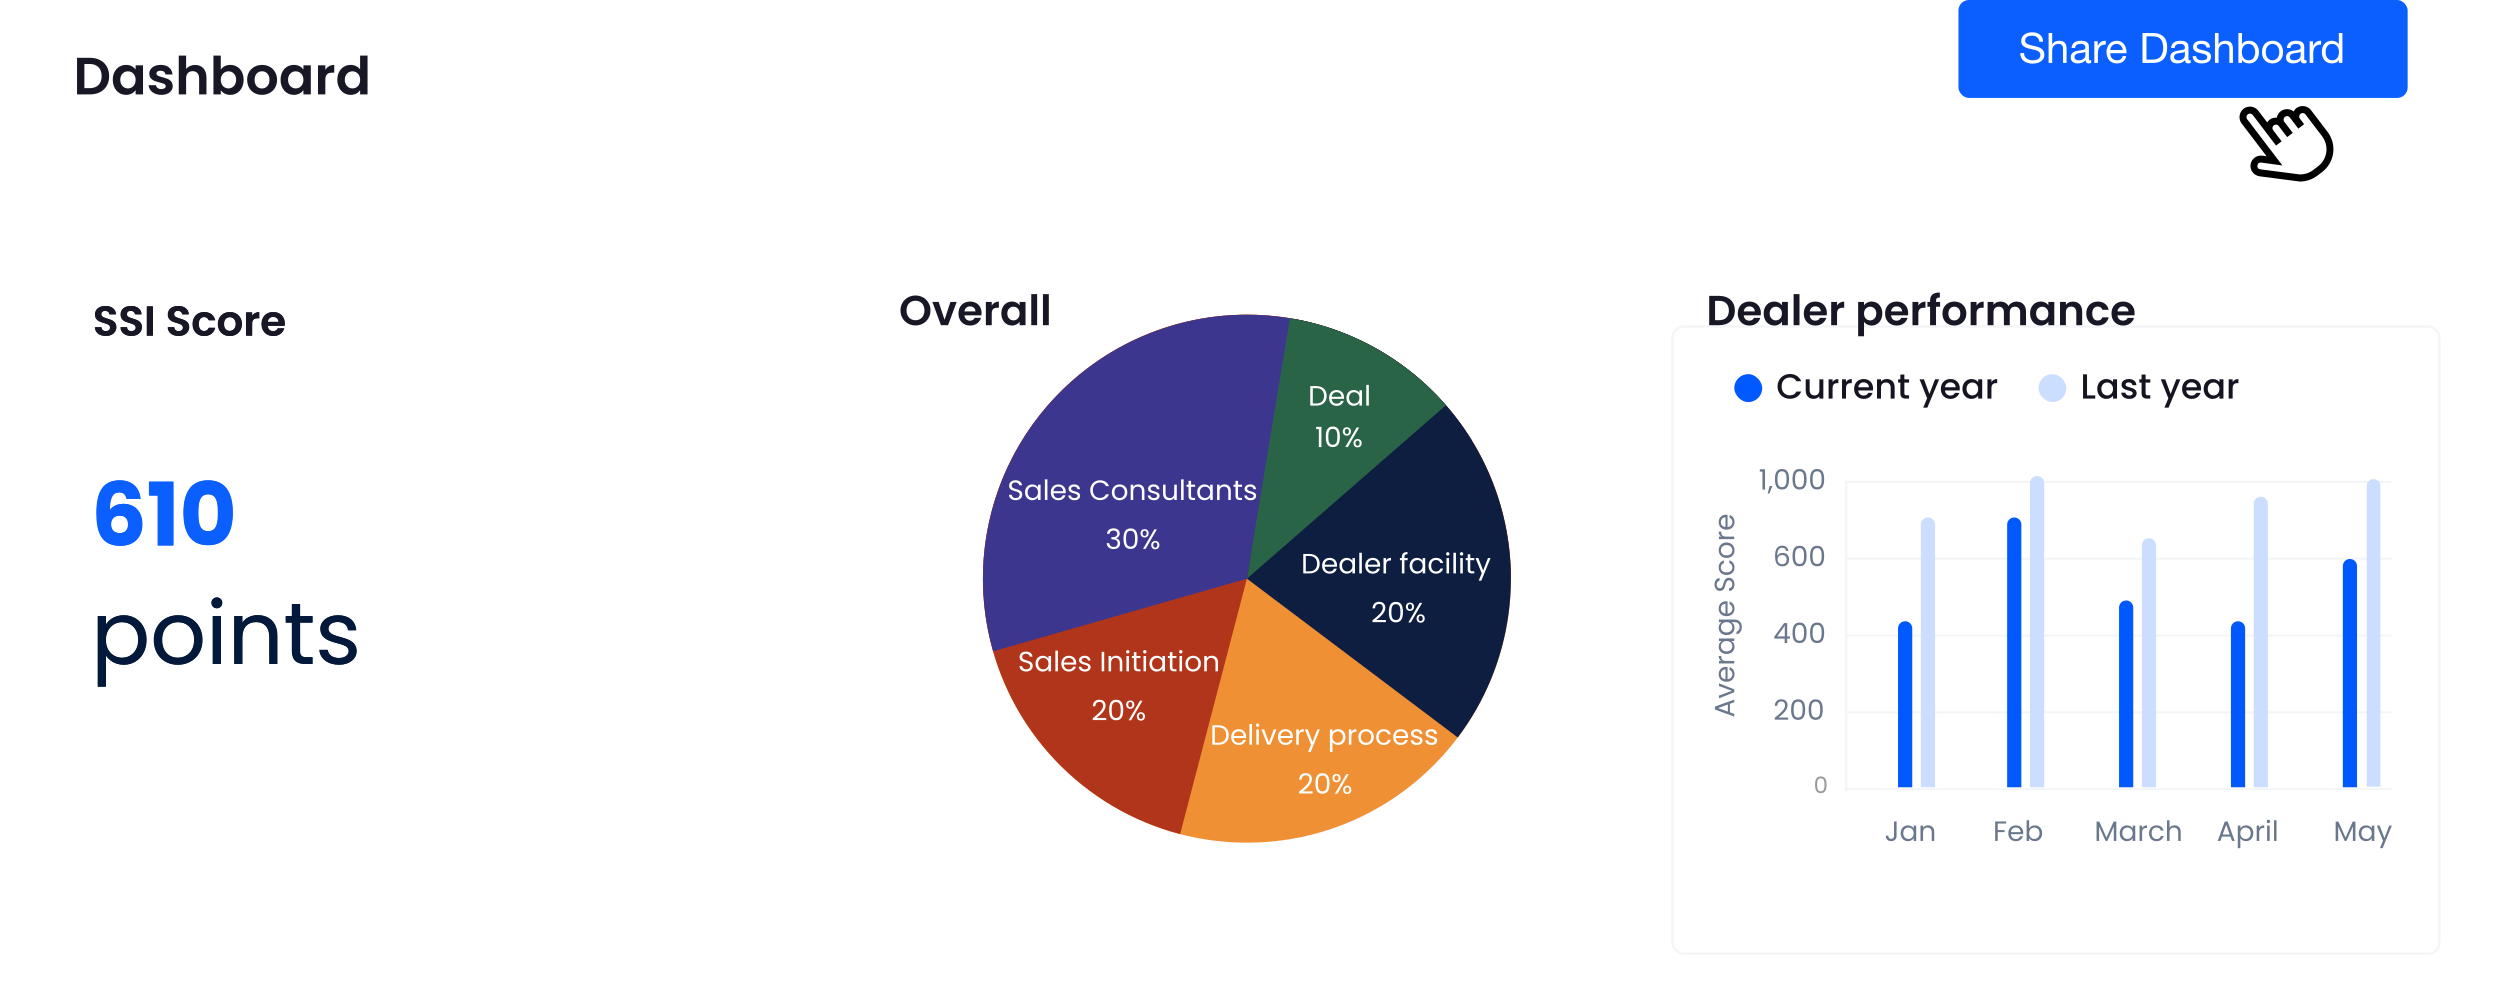 <svg width="715" height="282" viewBox="0 0 715 282" fill="none" xmlns="http://www.w3.org/2000/svg">
<g filter="url(#filter0_dd_392_337)">
<rect x="16.117" y="73" width="220" height="180" rx="3.451" fill="white"/>
</g>
<path d="M40.242 142.675C40.017 139.975 38.267 137.375 34.342 137.375C29.617 137.375 27.667 140.5 27.667 146.75C27.667 152.2 29.017 156.1 34.517 156.1C38.442 156.1 40.742 153.6 40.742 149.975C40.742 146.175 38.492 144.1 35.317 144.1C33.642 144.1 32.167 144.8 31.442 145.975C31.467 142.45 32.217 140.825 34.142 140.825C35.417 140.825 36.017 141.475 36.267 142.675H40.242ZM34.292 147.475C35.892 147.475 36.717 148.475 36.717 150C36.717 151.55 35.792 152.475 34.342 152.475C32.717 152.475 31.792 151.525 31.792 149.925C31.792 148.275 32.942 147.475 34.292 147.475ZM45.185 156H49.635V137.75H42.71V141.725H45.185V156ZM52.56 146.625C52.56 152.025 54.385 155.925 59.585 155.925C64.785 155.925 66.61 152.025 66.61 146.625C66.61 141.275 64.785 137.375 59.585 137.375C54.385 137.375 52.56 141.275 52.56 146.625ZM62.41 146.625C62.41 149.525 62.11 151.925 59.585 151.925C57.06 151.925 56.76 149.525 56.76 146.625C56.76 143.825 57.06 141.375 59.585 141.375C62.11 141.375 62.41 143.825 62.41 146.625Z" fill="#0B5FFF"/>
<path d="M30.317 178.714V176.189H28.042V196.389H30.317V187.364C31.167 188.764 32.942 190.114 35.442 190.114C39.117 190.114 41.942 187.239 41.942 182.989C41.942 178.714 39.117 175.964 35.442 175.964C32.942 175.964 31.142 177.264 30.317 178.714ZM39.617 182.989C39.617 186.214 37.492 188.114 34.967 188.114C32.492 188.114 30.317 186.239 30.317 183.014C30.317 179.839 32.492 177.939 34.967 177.939C37.492 177.939 39.617 179.764 39.617 182.989ZM57.937 183.014C57.937 178.689 54.912 175.964 51.012 175.964C47.137 175.964 44.087 178.689 44.087 183.014C44.087 187.364 47.037 190.114 50.912 190.114C54.812 190.114 57.937 187.364 57.937 183.014ZM46.412 183.014C46.412 179.564 48.587 177.939 50.987 177.939C53.337 177.939 55.612 179.564 55.612 183.014C55.612 186.489 53.287 188.114 50.912 188.114C48.537 188.114 46.412 186.489 46.412 183.014ZM60.928 189.889H63.203V176.189H60.928V189.889ZM62.103 173.964C62.928 173.964 63.603 173.289 63.603 172.414C63.603 171.539 62.928 170.864 62.103 170.864C61.228 170.864 60.553 171.539 60.553 172.414C60.553 173.289 61.228 173.964 62.103 173.964ZM77.105 189.889H79.355V181.814C79.355 177.889 76.93 175.939 73.755 175.939C71.905 175.939 70.255 176.714 69.355 178.139V176.189H67.08V189.889H69.355V182.314C69.355 179.364 70.955 177.914 73.28 177.914C75.58 177.914 77.105 179.339 77.105 182.139V189.889ZM83.572 186.139C83.572 188.889 84.947 189.889 87.371 189.889H89.421V187.964H87.746C86.347 187.964 85.847 187.489 85.847 186.139V178.064H89.421V176.189H85.847V172.739H83.572V176.189H81.796V178.064H83.572V186.139ZM102.028 186.164C101.928 181.264 93.978 183.039 93.978 179.789C93.978 178.689 94.978 177.889 96.653 177.889C98.478 177.889 99.528 178.889 99.628 180.264H101.903C101.753 177.589 99.753 175.964 96.728 175.964C93.678 175.964 91.703 177.689 91.703 179.789C91.703 184.889 99.803 183.114 99.803 186.164C99.803 187.289 98.803 188.189 97.003 188.189C95.078 188.189 93.903 187.189 93.778 185.864H91.428C91.578 188.364 93.828 190.114 97.028 190.114C100.053 190.114 102.028 188.414 102.028 186.164Z" fill="#02193B"/>
<path d="M33.311 93.576C33.311 90.624 29.015 91.56 29.015 89.88C29.015 89.196 29.507 88.872 30.167 88.896C30.887 88.908 31.331 89.34 31.367 89.892H33.215C33.107 88.38 31.931 87.504 30.215 87.504C28.487 87.504 27.263 88.416 27.263 89.928C27.251 92.964 31.571 91.872 31.571 93.684C31.571 94.284 31.103 94.704 30.311 94.704C29.531 94.704 29.087 94.26 29.039 93.588H27.239C27.263 95.172 28.607 96.084 30.347 96.084C32.255 96.084 33.311 94.896 33.311 93.576ZM40.623 93.576C40.623 90.624 36.328 91.56 36.328 89.88C36.328 89.196 36.819 88.872 37.48 88.896C38.2 88.908 38.644 89.34 38.679 89.892H40.528C40.419 88.38 39.243 87.504 37.528 87.504C35.8 87.504 34.575 88.416 34.575 89.928C34.563 92.964 38.883 91.872 38.883 93.684C38.883 94.284 38.416 94.704 37.623 94.704C36.843 94.704 36.4 94.26 36.352 93.588H34.551C34.575 95.172 35.919 96.084 37.66 96.084C39.568 96.084 40.623 94.896 40.623 93.576ZM42.08 96H43.76V87.624H42.08V96ZM54.135 93.576C54.135 90.624 49.839 91.56 49.839 89.88C49.839 89.196 50.331 88.872 50.991 88.896C51.711 88.908 52.155 89.34 52.191 89.892H54.039C53.931 88.38 52.755 87.504 51.039 87.504C49.311 87.504 48.087 88.416 48.087 89.928C48.075 92.964 52.395 91.872 52.395 93.684C52.395 94.284 51.927 94.704 51.135 94.704C50.355 94.704 49.911 94.26 49.863 93.588H48.063C48.087 95.172 49.431 96.084 51.171 96.084C53.079 96.084 54.135 94.896 54.135 93.576ZM55.16 92.676C55.16 94.764 56.528 96.108 58.448 96.108C60.104 96.108 61.22 95.172 61.58 93.756H59.768C59.564 94.356 59.132 94.668 58.436 94.668C57.5 94.668 56.876 93.972 56.876 92.676C56.876 91.38 57.5 90.672 58.436 90.672C59.132 90.672 59.576 91.032 59.768 91.596H61.58C61.22 90.108 60.104 89.244 58.448 89.244C56.528 89.244 55.16 90.588 55.16 92.676ZM69.23 92.676C69.23 90.576 67.73 89.244 65.81 89.244C63.89 89.244 62.39 90.576 62.39 92.676C62.39 94.764 63.842 96.108 65.762 96.108C67.694 96.108 69.23 94.764 69.23 92.676ZM64.094 92.676C64.094 91.344 64.898 90.708 65.786 90.708C66.674 90.708 67.502 91.344 67.502 92.676C67.502 93.996 66.65 94.644 65.762 94.644C64.862 94.644 64.094 93.996 64.094 92.676ZM72.143 92.688C72.143 91.404 72.743 91.02 73.739 91.02H74.183V89.256C73.259 89.256 72.563 89.7 72.143 90.384V89.352H70.463V96H72.143V92.688ZM78.17 90.624C79.034 90.624 79.73 91.176 79.754 92.052H76.598C76.73 91.14 77.366 90.624 78.17 90.624ZM81.326 93.912H79.514C79.298 94.356 78.902 94.716 78.182 94.716C77.342 94.716 76.67 94.164 76.586 93.18H81.446C81.482 92.964 81.494 92.748 81.494 92.532C81.494 90.552 80.138 89.244 78.218 89.244C76.25 89.244 74.882 90.576 74.882 92.676C74.882 94.764 76.286 96.108 78.218 96.108C79.862 96.108 80.966 95.136 81.326 93.912Z" fill="#171725"/>
<path d="M25.695 16.53H22.035V27H25.695C29.04 27 31.215 24.945 31.215 21.78C31.215 18.6 29.04 16.53 25.695 16.53ZM24.135 25.215V18.3H25.62C27.825 18.3 29.07 19.605 29.07 21.78C29.07 23.955 27.825 25.215 25.62 25.215H24.135ZM32.247 22.815C32.247 25.41 33.927 27.135 36.027 27.135C37.347 27.135 38.292 26.505 38.787 25.785V27H40.902V18.69H38.787V19.875C38.292 19.185 37.377 18.555 36.042 18.555C33.927 18.555 32.247 20.22 32.247 22.815ZM38.787 22.845C38.787 24.42 37.737 25.29 36.582 25.29C35.457 25.29 34.392 24.39 34.392 22.815C34.392 21.24 35.457 20.4 36.582 20.4C37.737 20.4 38.787 21.27 38.787 22.845ZM49.403 24.63C49.343 21.585 44.738 22.53 44.738 21.015C44.738 20.535 45.143 20.22 45.923 20.22C46.748 20.22 47.258 20.655 47.318 21.3H49.328C49.208 19.65 47.993 18.555 45.983 18.555C43.928 18.555 42.698 19.665 42.698 21.045C42.698 24.09 47.393 23.145 47.393 24.63C47.393 25.11 46.943 25.485 46.118 25.485C45.278 25.485 44.693 25.005 44.618 24.375H42.503C42.593 25.92 44.048 27.135 46.133 27.135C48.158 27.135 49.403 26.055 49.403 24.63ZM51.127 27H53.227V22.41C53.227 21.075 53.962 20.355 55.102 20.355C56.212 20.355 56.947 21.075 56.947 22.41V27H59.047V22.125C59.047 19.83 57.682 18.57 55.807 18.57C54.697 18.57 53.767 19.02 53.227 19.725V15.9H51.127V27ZM63.144 19.905V15.9H61.044V27H63.144V25.815C63.654 26.535 64.584 27.135 65.889 27.135C68.019 27.135 69.684 25.41 69.684 22.815C69.684 20.22 68.019 18.555 65.889 18.555C64.629 18.555 63.654 19.14 63.144 19.905ZM67.539 22.815C67.539 24.39 66.474 25.29 65.334 25.29C64.209 25.29 63.144 24.42 63.144 22.845C63.144 21.27 64.209 20.4 65.334 20.4C66.474 20.4 67.539 21.24 67.539 22.815ZM79.235 22.845C79.235 20.22 77.36 18.555 74.96 18.555C72.56 18.555 70.685 20.22 70.685 22.845C70.685 25.455 72.5 27.135 74.9 27.135C77.315 27.135 79.235 25.455 79.235 22.845ZM72.815 22.845C72.815 21.18 73.82 20.385 74.93 20.385C76.04 20.385 77.075 21.18 77.075 22.845C77.075 24.495 76.01 25.305 74.9 25.305C73.775 25.305 72.815 24.495 72.815 22.845ZM80.235 22.815C80.235 25.41 81.915 27.135 84.015 27.135C85.335 27.135 86.28 26.505 86.775 25.785V27H88.89V18.69H86.775V19.875C86.28 19.185 85.365 18.555 84.03 18.555C81.915 18.555 80.235 20.22 80.235 22.815ZM86.775 22.845C86.775 24.42 85.725 25.29 84.57 25.29C83.445 25.29 82.38 24.39 82.38 22.815C82.38 21.24 83.445 20.4 84.57 20.4C85.725 20.4 86.775 21.27 86.775 22.845ZM93.041 22.86C93.041 21.255 93.791 20.775 95.036 20.775H95.591V18.57C94.436 18.57 93.566 19.125 93.041 19.98V18.69H90.941V27H93.041V22.86ZM96.466 22.815C96.466 25.41 98.146 27.135 100.261 27.135C101.566 27.135 102.496 26.535 102.991 25.77V27H105.121V15.9H102.991V19.845C102.421 19.065 101.371 18.555 100.276 18.555C98.146 18.555 96.466 20.22 96.466 22.815ZM103.006 22.845C103.006 24.42 101.956 25.29 100.801 25.29C99.676 25.29 98.611 24.39 98.611 22.815C98.611 21.24 99.676 20.4 100.801 20.4C101.956 20.4 103.006 21.27 103.006 22.845Z" fill="#171725"/>
<rect x="560.117" width="128.472" height="28.007" rx="3.002" fill="#0B5FFF"/>
<path d="M583.245 11.943H584.325C584.309 11.471 584.217 11.067 584.049 10.731C583.889 10.387 583.665 10.103 583.377 9.879C583.097 9.655 582.769 9.491 582.393 9.387C582.017 9.283 581.609 9.231 581.169 9.231C580.777 9.231 580.393 9.283 580.017 9.387C579.649 9.483 579.317 9.635 579.021 9.843C578.733 10.043 578.501 10.303 578.325 10.623C578.149 10.935 578.061 11.307 578.061 11.739C578.061 12.131 578.137 12.459 578.289 12.723C578.449 12.979 578.657 13.191 578.913 13.359C579.177 13.519 579.473 13.651 579.801 13.755C580.129 13.851 580.461 13.939 580.797 14.019C581.141 14.091 581.477 14.163 581.805 14.235C582.133 14.307 582.425 14.403 582.681 14.523C582.945 14.635 583.153 14.783 583.305 14.967C583.465 15.151 583.545 15.391 583.545 15.687C583.545 15.999 583.481 16.255 583.353 16.455C583.225 16.655 583.057 16.815 582.849 16.935C582.641 17.047 582.405 17.127 582.141 17.175C581.885 17.223 581.629 17.247 581.373 17.247C581.053 17.247 580.741 17.207 580.437 17.127C580.133 17.047 579.865 16.923 579.633 16.755C579.409 16.587 579.225 16.375 579.081 16.119C578.945 15.855 578.877 15.543 578.877 15.183H577.797C577.797 15.703 577.889 16.155 578.073 16.539C578.265 16.915 578.521 17.227 578.841 17.475C579.169 17.715 579.545 17.895 579.969 18.015C580.401 18.135 580.857 18.195 581.337 18.195C581.729 18.195 582.121 18.147 582.513 18.051C582.913 17.963 583.273 17.819 583.593 17.619C583.913 17.411 584.173 17.147 584.373 16.827C584.581 16.499 584.685 16.107 584.685 15.651C584.685 15.227 584.605 14.875 584.445 14.595C584.293 14.315 584.085 14.083 583.821 13.899C583.565 13.715 583.273 13.571 582.945 13.467C582.617 13.355 582.281 13.259 581.937 13.179C581.601 13.099 581.269 13.027 580.941 12.963C580.613 12.891 580.317 12.803 580.053 12.699C579.797 12.595 579.589 12.463 579.429 12.303C579.277 12.135 579.201 11.919 579.201 11.655C579.201 11.375 579.253 11.143 579.357 10.959C579.469 10.767 579.613 10.615 579.789 10.503C579.973 10.391 580.181 10.311 580.413 10.263C580.645 10.215 580.881 10.191 581.121 10.191C581.713 10.191 582.197 10.331 582.573 10.611C582.957 10.883 583.181 11.327 583.245 11.943ZM585.902 9.435V18.003H586.922V14.499C586.922 14.219 586.958 13.963 587.03 13.731C587.11 13.491 587.226 13.283 587.378 13.107C587.53 12.931 587.718 12.795 587.942 12.699C588.174 12.603 588.446 12.555 588.758 12.555C589.15 12.555 589.458 12.667 589.682 12.891C589.906 13.115 590.018 13.419 590.018 13.803V18.003H591.038V13.923C591.038 13.587 591.002 13.283 590.93 13.011C590.866 12.731 590.75 12.491 590.582 12.291C590.414 12.091 590.194 11.935 589.922 11.823C589.65 11.711 589.31 11.655 588.902 11.655C588.718 11.655 588.526 11.675 588.326 11.715C588.134 11.755 587.946 11.819 587.762 11.907C587.586 11.987 587.426 12.095 587.282 12.231C587.138 12.359 587.026 12.519 586.946 12.711H586.922V9.435H585.902ZM598.066 17.979C597.89 18.083 597.646 18.135 597.334 18.135C597.07 18.135 596.858 18.063 596.698 17.919C596.546 17.767 596.47 17.523 596.47 17.187C596.19 17.523 595.862 17.767 595.486 17.919C595.118 18.063 594.718 18.135 594.286 18.135C594.006 18.135 593.738 18.103 593.482 18.039C593.234 17.975 593.018 17.875 592.834 17.739C592.65 17.603 592.502 17.427 592.39 17.211C592.286 16.987 592.234 16.719 592.234 16.407C592.234 16.055 592.294 15.767 592.414 15.543C592.534 15.319 592.69 15.139 592.882 15.003C593.082 14.859 593.306 14.751 593.554 14.679C593.81 14.607 594.07 14.547 594.334 14.499C594.614 14.443 594.878 14.403 595.126 14.379C595.382 14.347 595.606 14.307 595.798 14.259C595.99 14.203 596.142 14.127 596.254 14.031C596.366 13.927 596.422 13.779 596.422 13.587C596.422 13.363 596.378 13.183 596.29 13.047C596.21 12.911 596.102 12.807 595.966 12.735C595.838 12.663 595.69 12.615 595.522 12.591C595.362 12.567 595.202 12.555 595.042 12.555C594.61 12.555 594.25 12.639 593.962 12.807C593.674 12.967 593.518 13.275 593.494 13.731H592.474C592.49 13.347 592.57 13.023 592.714 12.759C592.858 12.495 593.05 12.283 593.29 12.123C593.53 11.955 593.802 11.835 594.106 11.763C594.418 11.691 594.75 11.655 595.102 11.655C595.382 11.655 595.658 11.675 595.93 11.715C596.21 11.755 596.462 11.839 596.686 11.967C596.91 12.087 597.09 12.259 597.226 12.483C597.362 12.707 597.43 12.999 597.43 13.359V16.551C597.43 16.791 597.442 16.967 597.466 17.079C597.498 17.191 597.594 17.247 597.754 17.247C597.842 17.247 597.946 17.227 598.066 17.187V17.979ZM596.41 14.799C596.282 14.895 596.114 14.967 595.906 15.015C595.698 15.055 595.478 15.091 595.246 15.123C595.022 15.147 594.794 15.179 594.562 15.219C594.33 15.251 594.122 15.307 593.938 15.387C593.754 15.467 593.602 15.583 593.482 15.735C593.37 15.879 593.314 16.079 593.314 16.335C593.314 16.503 593.346 16.647 593.41 16.767C593.482 16.879 593.57 16.971 593.674 17.043C593.786 17.115 593.914 17.167 594.058 17.199C594.202 17.231 594.354 17.247 594.514 17.247C594.85 17.247 595.138 17.203 595.378 17.115C595.618 17.019 595.814 16.903 595.966 16.767C596.118 16.623 596.23 16.471 596.302 16.311C596.374 16.143 596.41 15.987 596.41 15.843V14.799ZM598.98 11.799V18.003H600V15.243C600 14.843 600.04 14.491 600.12 14.187C600.2 13.875 600.328 13.611 600.504 13.395C600.68 13.179 600.912 13.015 601.2 12.903C601.488 12.791 601.836 12.735 602.244 12.735V11.655C601.692 11.639 601.236 11.751 600.876 11.991C600.516 12.231 600.212 12.603 599.964 13.107H599.94V11.799H598.98ZM607.109 14.307H603.545C603.561 14.067 603.613 13.843 603.701 13.635C603.789 13.419 603.909 13.231 604.061 13.071C604.213 12.911 604.393 12.787 604.601 12.699C604.817 12.603 605.057 12.555 605.321 12.555C605.577 12.555 605.809 12.603 606.017 12.699C606.233 12.787 606.417 12.911 606.569 13.071C606.729 13.223 606.853 13.407 606.941 13.623C607.037 13.839 607.093 14.067 607.109 14.307ZM608.093 16.035H607.085C606.997 16.443 606.813 16.747 606.533 16.947C606.261 17.147 605.909 17.247 605.477 17.247C605.141 17.247 604.849 17.191 604.601 17.079C604.353 16.967 604.149 16.819 603.989 16.635C603.829 16.443 603.713 16.227 603.641 15.987C603.569 15.739 603.537 15.479 603.545 15.207H608.189C608.205 14.831 608.169 14.435 608.081 14.019C608.001 13.603 607.849 13.219 607.625 12.867C607.409 12.515 607.117 12.227 606.749 12.003C606.389 11.771 605.933 11.655 605.381 11.655C604.957 11.655 604.565 11.735 604.205 11.895C603.853 12.055 603.545 12.279 603.281 12.567C603.025 12.855 602.825 13.195 602.681 13.587C602.537 13.979 602.465 14.411 602.465 14.883C602.481 15.355 602.549 15.791 602.669 16.191C602.797 16.591 602.985 16.935 603.233 17.223C603.481 17.511 603.785 17.735 604.145 17.895C604.513 18.055 604.945 18.135 605.441 18.135C606.145 18.135 606.729 17.959 607.193 17.607C607.657 17.255 607.957 16.731 608.093 16.035ZM613.894 17.043V10.395H615.814C616.342 10.395 616.786 10.471 617.146 10.623C617.506 10.767 617.798 10.983 618.022 11.271C618.254 11.551 618.418 11.895 618.514 12.303C618.618 12.703 618.67 13.159 618.67 13.671C618.67 14.199 618.614 14.651 618.502 15.027C618.398 15.395 618.262 15.703 618.094 15.951C617.926 16.199 617.734 16.395 617.518 16.539C617.31 16.683 617.098 16.795 616.882 16.875C616.666 16.947 616.462 16.995 616.27 17.019C616.078 17.035 615.918 17.043 615.79 17.043H613.894ZM612.754 9.435V18.003H615.694C616.406 18.003 617.022 17.903 617.542 17.703C618.062 17.503 618.49 17.215 618.826 16.839C619.162 16.455 619.41 15.987 619.57 15.435C619.73 14.875 619.81 14.235 619.81 13.515C619.81 12.139 619.454 11.115 618.742 10.443C618.03 9.771 617.014 9.435 615.694 9.435H612.754ZM626.531 17.979C626.355 18.083 626.111 18.135 625.799 18.135C625.535 18.135 625.323 18.063 625.163 17.919C625.011 17.767 624.935 17.523 624.935 17.187C624.655 17.523 624.327 17.767 623.951 17.919C623.583 18.063 623.183 18.135 622.751 18.135C622.471 18.135 622.203 18.103 621.947 18.039C621.699 17.975 621.483 17.875 621.299 17.739C621.115 17.603 620.967 17.427 620.855 17.211C620.751 16.987 620.699 16.719 620.699 16.407C620.699 16.055 620.759 15.767 620.879 15.543C620.999 15.319 621.155 15.139 621.347 15.003C621.547 14.859 621.771 14.751 622.019 14.679C622.275 14.607 622.535 14.547 622.799 14.499C623.079 14.443 623.343 14.403 623.591 14.379C623.847 14.347 624.071 14.307 624.263 14.259C624.455 14.203 624.607 14.127 624.719 14.031C624.831 13.927 624.887 13.779 624.887 13.587C624.887 13.363 624.843 13.183 624.755 13.047C624.675 12.911 624.567 12.807 624.431 12.735C624.303 12.663 624.155 12.615 623.987 12.591C623.827 12.567 623.667 12.555 623.507 12.555C623.075 12.555 622.715 12.639 622.427 12.807C622.139 12.967 621.983 13.275 621.959 13.731H620.939C620.955 13.347 621.035 13.023 621.179 12.759C621.323 12.495 621.515 12.283 621.755 12.123C621.995 11.955 622.267 11.835 622.571 11.763C622.883 11.691 623.215 11.655 623.567 11.655C623.847 11.655 624.123 11.675 624.395 11.715C624.675 11.755 624.927 11.839 625.151 11.967C625.375 12.087 625.555 12.259 625.691 12.483C625.827 12.707 625.895 12.999 625.895 13.359V16.551C625.895 16.791 625.907 16.967 625.931 17.079C625.963 17.191 626.059 17.247 626.219 17.247C626.307 17.247 626.411 17.227 626.531 17.187V17.979ZM624.875 14.799C624.747 14.895 624.579 14.967 624.371 15.015C624.163 15.055 623.943 15.091 623.711 15.123C623.487 15.147 623.259 15.179 623.027 15.219C622.795 15.251 622.587 15.307 622.403 15.387C622.219 15.467 622.067 15.583 621.947 15.735C621.835 15.879 621.779 16.079 621.779 16.335C621.779 16.503 621.811 16.647 621.875 16.767C621.947 16.879 622.035 16.971 622.139 17.043C622.251 17.115 622.379 17.167 622.523 17.199C622.667 17.231 622.819 17.247 622.979 17.247C623.315 17.247 623.603 17.203 623.843 17.115C624.083 17.019 624.279 16.903 624.431 16.767C624.583 16.623 624.695 16.471 624.767 16.311C624.839 16.143 624.875 15.987 624.875 15.843V14.799ZM628.104 16.047H627.084C627.1 16.431 627.18 16.759 627.324 17.031C627.468 17.295 627.66 17.511 627.9 17.679C628.14 17.839 628.416 17.955 628.728 18.027C629.04 18.099 629.368 18.135 629.712 18.135C630.024 18.135 630.336 18.103 630.648 18.039C630.968 17.983 631.252 17.879 631.5 17.727C631.756 17.575 631.96 17.375 632.112 17.127C632.272 16.879 632.352 16.567 632.352 16.191C632.352 15.895 632.292 15.647 632.172 15.447C632.06 15.247 631.908 15.083 631.716 14.955C631.532 14.819 631.316 14.711 631.068 14.631C630.828 14.551 630.58 14.483 630.324 14.427C630.084 14.371 629.844 14.319 629.604 14.271C629.364 14.215 629.148 14.151 628.956 14.079C628.764 13.999 628.604 13.903 628.476 13.791C628.356 13.671 628.296 13.523 628.296 13.347C628.296 13.187 628.336 13.059 628.416 12.963C628.496 12.859 628.6 12.779 628.728 12.723C628.856 12.659 628.996 12.615 629.148 12.591C629.308 12.567 629.464 12.555 629.616 12.555C629.784 12.555 629.948 12.575 630.108 12.615C630.276 12.647 630.428 12.703 630.564 12.783C630.7 12.863 630.812 12.971 630.9 13.107C630.988 13.235 631.04 13.399 631.056 13.599H632.076C632.052 13.223 631.972 12.911 631.836 12.663C631.7 12.407 631.516 12.207 631.284 12.063C631.06 11.911 630.8 11.807 630.504 11.751C630.208 11.687 629.884 11.655 629.532 11.655C629.26 11.655 628.984 11.691 628.704 11.763C628.432 11.827 628.184 11.931 627.96 12.075C627.744 12.211 627.564 12.391 627.42 12.615C627.284 12.839 627.216 13.107 627.216 13.419C627.216 13.819 627.316 14.131 627.516 14.355C627.716 14.579 627.964 14.755 628.26 14.883C628.564 15.003 628.892 15.099 629.244 15.171C629.596 15.235 629.92 15.311 630.216 15.399C630.52 15.479 630.772 15.587 630.972 15.723C631.172 15.859 631.272 16.059 631.272 16.323C631.272 16.515 631.224 16.675 631.128 16.803C631.032 16.923 630.908 17.015 630.756 17.079C630.612 17.143 630.452 17.187 630.276 17.211C630.1 17.235 629.932 17.247 629.772 17.247C629.564 17.247 629.36 17.227 629.16 17.187C628.968 17.147 628.792 17.083 628.632 16.995C628.48 16.899 628.356 16.775 628.26 16.623C628.164 16.463 628.112 16.271 628.104 16.047ZM633.48 9.435V18.003H634.5V14.499C634.5 14.219 634.536 13.963 634.608 13.731C634.688 13.491 634.804 13.283 634.956 13.107C635.108 12.931 635.296 12.795 635.52 12.699C635.752 12.603 636.024 12.555 636.336 12.555C636.728 12.555 637.036 12.667 637.26 12.891C637.484 13.115 637.596 13.419 637.596 13.803V18.003H638.616V13.923C638.616 13.587 638.58 13.283 638.508 13.011C638.444 12.731 638.328 12.491 638.16 12.291C637.992 12.091 637.772 11.935 637.5 11.823C637.228 11.711 636.888 11.655 636.48 11.655C636.296 11.655 636.104 11.675 635.904 11.715C635.712 11.755 635.524 11.819 635.34 11.907C635.164 11.987 635.004 12.095 634.86 12.231C634.716 12.359 634.604 12.519 634.524 12.711H634.5V9.435H633.48ZM640.184 9.435V18.003H641.204V17.175H641.228C641.34 17.359 641.476 17.515 641.636 17.643C641.804 17.763 641.98 17.859 642.164 17.931C642.348 18.003 642.532 18.055 642.716 18.087C642.908 18.119 643.08 18.135 643.232 18.135C643.704 18.135 644.116 18.051 644.468 17.883C644.828 17.715 645.124 17.487 645.356 17.199C645.596 16.903 645.772 16.559 645.884 16.167C646.004 15.775 646.064 15.359 646.064 14.919C646.064 14.479 646.004 14.063 645.884 13.671C645.764 13.279 645.584 12.935 645.344 12.639C645.112 12.335 644.816 12.095 644.456 11.919C644.104 11.743 643.688 11.655 643.208 11.655C642.776 11.655 642.38 11.735 642.02 11.895C641.66 12.047 641.396 12.295 641.228 12.639H641.204V9.435H640.184ZM644.984 14.847C644.984 15.151 644.952 15.447 644.888 15.735C644.824 16.023 644.72 16.279 644.576 16.503C644.432 16.727 644.24 16.907 644 17.043C643.768 17.179 643.476 17.247 643.124 17.247C642.772 17.247 642.472 17.183 642.224 17.055C641.976 16.919 641.772 16.743 641.612 16.527C641.46 16.311 641.348 16.063 641.276 15.783C641.204 15.495 641.168 15.199 641.168 14.895C641.168 14.607 641.2 14.323 641.264 14.043C641.336 13.763 641.448 13.515 641.6 13.299C641.752 13.075 641.948 12.895 642.188 12.759C642.428 12.623 642.72 12.555 643.064 12.555C643.392 12.555 643.676 12.619 643.916 12.747C644.164 12.875 644.364 13.047 644.516 13.263C644.676 13.479 644.792 13.727 644.864 14.007C644.944 14.279 644.984 14.559 644.984 14.847ZM648.006 14.907C648.006 14.531 648.054 14.199 648.15 13.911C648.254 13.615 648.394 13.367 648.57 13.167C648.746 12.967 648.95 12.815 649.182 12.711C649.422 12.607 649.674 12.555 649.938 12.555C650.202 12.555 650.45 12.607 650.682 12.711C650.922 12.815 651.13 12.967 651.306 13.167C651.482 13.367 651.618 13.615 651.714 13.911C651.818 14.199 651.87 14.531 651.87 14.907C651.87 15.283 651.818 15.619 651.714 15.915C651.618 16.203 651.482 16.447 651.306 16.647C651.13 16.839 650.922 16.987 650.682 17.091C650.45 17.195 650.202 17.247 649.938 17.247C649.674 17.247 649.422 17.195 649.182 17.091C648.95 16.987 648.746 16.839 648.57 16.647C648.394 16.447 648.254 16.203 648.15 15.915C648.054 15.619 648.006 15.283 648.006 14.907ZM646.926 14.907C646.926 15.363 646.99 15.787 647.118 16.179C647.246 16.571 647.438 16.915 647.694 17.211C647.95 17.499 648.266 17.727 648.642 17.895C649.018 18.055 649.45 18.135 649.938 18.135C650.434 18.135 650.866 18.055 651.234 17.895C651.61 17.727 651.926 17.499 652.182 17.211C652.438 16.915 652.63 16.571 652.758 16.179C652.886 15.787 652.95 15.363 652.95 14.907C652.95 14.451 652.886 14.027 652.758 13.635C652.63 13.235 652.438 12.891 652.182 12.603C651.926 12.307 651.61 12.075 651.234 11.907C650.866 11.739 650.434 11.655 649.938 11.655C649.45 11.655 649.018 11.739 648.642 11.907C648.266 12.075 647.95 12.307 647.694 12.603C647.438 12.891 647.246 13.235 647.118 13.635C646.99 14.027 646.926 14.451 646.926 14.907ZM659.648 17.979C659.472 18.083 659.228 18.135 658.916 18.135C658.652 18.135 658.44 18.063 658.28 17.919C658.128 17.767 658.052 17.523 658.052 17.187C657.772 17.523 657.444 17.767 657.068 17.919C656.7 18.063 656.3 18.135 655.868 18.135C655.588 18.135 655.32 18.103 655.064 18.039C654.816 17.975 654.6 17.875 654.416 17.739C654.232 17.603 654.084 17.427 653.972 17.211C653.868 16.987 653.816 16.719 653.816 16.407C653.816 16.055 653.876 15.767 653.996 15.543C654.116 15.319 654.272 15.139 654.464 15.003C654.664 14.859 654.888 14.751 655.136 14.679C655.392 14.607 655.652 14.547 655.916 14.499C656.196 14.443 656.46 14.403 656.708 14.379C656.964 14.347 657.188 14.307 657.38 14.259C657.572 14.203 657.724 14.127 657.836 14.031C657.948 13.927 658.004 13.779 658.004 13.587C658.004 13.363 657.96 13.183 657.872 13.047C657.792 12.911 657.684 12.807 657.548 12.735C657.42 12.663 657.272 12.615 657.104 12.591C656.944 12.567 656.784 12.555 656.624 12.555C656.192 12.555 655.832 12.639 655.544 12.807C655.256 12.967 655.1 13.275 655.076 13.731H654.056C654.072 13.347 654.152 13.023 654.296 12.759C654.44 12.495 654.632 12.283 654.872 12.123C655.112 11.955 655.384 11.835 655.688 11.763C656 11.691 656.332 11.655 656.684 11.655C656.964 11.655 657.24 11.675 657.512 11.715C657.792 11.755 658.044 11.839 658.268 11.967C658.492 12.087 658.672 12.259 658.808 12.483C658.944 12.707 659.012 12.999 659.012 13.359V16.551C659.012 16.791 659.024 16.967 659.048 17.079C659.08 17.191 659.176 17.247 659.336 17.247C659.424 17.247 659.528 17.227 659.648 17.187V17.979ZM657.992 14.799C657.864 14.895 657.696 14.967 657.488 15.015C657.28 15.055 657.06 15.091 656.828 15.123C656.604 15.147 656.376 15.179 656.144 15.219C655.912 15.251 655.704 15.307 655.52 15.387C655.336 15.467 655.184 15.583 655.064 15.735C654.952 15.879 654.896 16.079 654.896 16.335C654.896 16.503 654.928 16.647 654.992 16.767C655.064 16.879 655.152 16.971 655.256 17.043C655.368 17.115 655.496 17.167 655.64 17.199C655.784 17.231 655.936 17.247 656.096 17.247C656.432 17.247 656.72 17.203 656.96 17.115C657.2 17.019 657.396 16.903 657.548 16.767C657.7 16.623 657.812 16.471 657.884 16.311C657.956 16.143 657.992 15.987 657.992 15.843V14.799ZM660.562 11.799V18.003H661.582V15.243C661.582 14.843 661.622 14.491 661.702 14.187C661.782 13.875 661.91 13.611 662.086 13.395C662.262 13.179 662.494 13.015 662.782 12.903C663.07 12.791 663.418 12.735 663.826 12.735V11.655C663.274 11.639 662.818 11.751 662.458 11.991C662.098 12.231 661.794 12.603 661.546 13.107H661.522V11.799H660.562ZM665.127 14.955C665.127 14.651 665.159 14.355 665.223 14.067C665.287 13.779 665.391 13.523 665.535 13.299C665.679 13.075 665.871 12.895 666.111 12.759C666.351 12.623 666.643 12.555 666.987 12.555C667.339 12.555 667.639 12.623 667.887 12.759C668.135 12.887 668.335 13.059 668.487 13.275C668.647 13.491 668.763 13.743 668.835 14.031C668.907 14.311 668.943 14.603 668.943 14.907C668.943 15.195 668.907 15.479 668.835 15.759C668.771 16.039 668.663 16.291 668.511 16.515C668.359 16.731 668.163 16.907 667.923 17.043C667.683 17.179 667.391 17.247 667.047 17.247C666.719 17.247 666.431 17.183 666.183 17.055C665.943 16.927 665.743 16.755 665.583 16.539C665.431 16.323 665.315 16.079 665.235 15.807C665.163 15.527 665.127 15.243 665.127 14.955ZM669.927 18.003V9.435H668.907V12.627H668.883C668.771 12.443 668.631 12.291 668.463 12.171C668.303 12.043 668.131 11.943 667.947 11.871C667.763 11.791 667.579 11.735 667.395 11.703C667.211 11.671 667.039 11.655 666.879 11.655C666.407 11.655 665.991 11.743 665.631 11.919C665.279 12.087 664.983 12.319 664.743 12.615C664.511 12.903 664.335 13.243 664.215 13.635C664.103 14.027 664.047 14.443 664.047 14.883C664.047 15.323 664.107 15.739 664.227 16.131C664.347 16.523 664.523 16.867 664.755 17.163C664.995 17.459 665.291 17.695 665.643 17.871C666.003 18.047 666.423 18.135 666.903 18.135C667.335 18.135 667.731 18.059 668.091 17.907C668.451 17.755 668.715 17.507 668.883 17.163H668.907V18.003H669.927Z" fill="white"/>
<g clip-path="url(#clip0_392_337)">
<path d="M641.674 31.096C640.365 32.092 640.107 33.991 641.103 35.3L648.256 44.701L647.317 44.551L646.986 44.528C646.208 44.424 645.42 44.633 644.796 45.108C644.171 45.583 643.76 46.286 643.653 47.064C643.549 47.842 643.757 48.629 644.232 49.254C644.708 49.879 645.411 50.29 646.188 50.397L646.207 50.422L657.624 51.906L657.692 51.893L657.755 51.924C659.561 51.921 661.317 51.33 662.756 50.239L664.125 49.198C664.982 48.548 665.703 47.736 666.246 46.807C666.789 45.878 667.143 44.851 667.287 43.785C667.432 42.719 667.365 41.635 667.09 40.594C666.814 39.554 666.336 38.579 665.683 37.724L660.953 31.507C659.957 30.198 658.057 29.941 656.749 30.936C656.41 31.194 656.167 31.526 655.973 31.879C654.925 31.043 653.39 30.978 652.28 31.823C651.67 32.287 651.292 32.951 651.161 33.656C650.423 33.589 649.687 33.799 649.096 34.245C648.827 34.455 648.596 34.711 648.414 35L645.878 31.667C644.882 30.358 642.984 30.1 641.674 31.096ZM642.885 32.688C643.327 32.352 643.951 32.436 644.287 32.878L650.947 41.632L652.539 40.422L650.117 37.238C649.781 36.796 649.865 36.173 650.307 35.837C650.749 35.501 651.372 35.585 651.708 36.027L654.13 39.211L655.722 37.999L653.3 34.816C652.964 34.374 653.049 33.751 653.491 33.415C653.932 33.079 654.556 33.163 654.892 33.605L657.314 36.789L658.98 35.521L657.769 33.929C657.433 33.487 657.518 32.864 657.96 32.528C658.401 32.192 659.025 32.276 659.361 32.718L664.092 38.936C666.189 41.693 665.671 45.509 662.913 47.607L661.546 48.647C660.38 49.534 659.056 49.884 657.741 49.892L646.455 48.426C645.832 48.341 645.538 47.955 645.623 47.332C645.708 46.707 646.094 46.414 646.717 46.499L652.761 47.32L642.695 34.089C642.359 33.647 642.444 33.024 642.885 32.688Z" fill="black"/>
</g>
<path d="M40.125 142.675C39.9 139.975 38.15 137.375 34.225 137.375C29.5 137.375 27.55 140.5 27.55 146.75C27.55 152.2 28.9 156.1 34.4 156.1C38.325 156.1 40.625 153.6 40.625 149.975C40.625 146.175 38.375 144.1 35.2 144.1C33.525 144.1 32.05 144.8 31.325 145.975C31.35 142.45 32.1 140.825 34.025 140.825C35.3 140.825 35.9 141.475 36.15 142.675H40.125ZM34.175 147.475C35.775 147.475 36.6 148.475 36.6 150C36.6 151.55 35.675 152.475 34.225 152.475C32.6 152.475 31.675 151.525 31.675 149.925C31.675 148.275 32.825 147.475 34.175 147.475ZM45.068 156H49.518V137.75H42.593V141.725H45.068V156ZM52.442 146.625C52.442 152.025 54.267 155.925 59.467 155.925C64.667 155.925 66.492 152.025 66.492 146.625C66.492 141.275 64.667 137.375 59.467 137.375C54.267 137.375 52.442 141.275 52.442 146.625ZM62.292 146.625C62.292 149.525 61.992 151.925 59.467 151.925C56.942 151.925 56.642 149.525 56.642 146.625C56.642 143.825 56.942 141.375 59.467 141.375C61.992 141.375 62.292 143.825 62.292 146.625Z" fill="#0B5FFF"/>
<path d="M30.2 178.714V176.189H27.925V196.389H30.2V187.364C31.05 188.764 32.825 190.114 35.325 190.114C39 190.114 41.825 187.239 41.825 182.989C41.825 178.714 39 175.964 35.325 175.964C32.825 175.964 31.025 177.264 30.2 178.714ZM39.5 182.989C39.5 186.214 37.375 188.114 34.85 188.114C32.375 188.114 30.2 186.239 30.2 183.014C30.2 179.839 32.375 177.939 34.85 177.939C37.375 177.939 39.5 179.764 39.5 182.989ZM57.819 183.014C57.819 178.689 54.794 175.964 50.895 175.964C47.02 175.964 43.969 178.689 43.969 183.014C43.969 187.364 46.919 190.114 50.794 190.114C54.694 190.114 57.819 187.364 57.819 183.014ZM46.294 183.014C46.294 179.564 48.469 177.939 50.87 177.939C53.219 177.939 55.495 179.564 55.495 183.014C55.495 186.489 53.169 188.114 50.794 188.114C48.419 188.114 46.294 186.489 46.294 183.014ZM60.811 189.889H63.086V176.189H60.811V189.889ZM61.986 173.964C62.811 173.964 63.486 173.289 63.486 172.414C63.486 171.539 62.811 170.864 61.986 170.864C61.111 170.864 60.436 171.539 60.436 172.414C60.436 173.289 61.111 173.964 61.986 173.964ZM76.988 189.889H79.238V181.814C79.238 177.889 76.813 175.939 73.638 175.939C71.788 175.939 70.138 176.714 69.238 178.139V176.189H66.963V189.889H69.238V182.314C69.238 179.364 70.838 177.914 73.163 177.914C75.463 177.914 76.988 179.339 76.988 182.139V189.889ZM83.454 186.139C83.454 188.889 84.829 189.889 87.254 189.889H89.304V187.964H87.629C86.229 187.964 85.729 187.489 85.729 186.139V178.064H89.304V176.189H85.729V172.739H83.454V176.189H81.679V178.064H83.454V186.139ZM101.911 186.164C101.811 181.264 93.861 183.039 93.861 179.789C93.861 178.689 94.861 177.889 96.536 177.889C98.361 177.889 99.411 178.889 99.511 180.264H101.786C101.636 177.589 99.636 175.964 96.611 175.964C93.561 175.964 91.586 177.689 91.586 179.789C91.586 184.889 99.686 183.114 99.686 186.164C99.686 187.289 98.686 188.189 96.886 188.189C94.961 188.189 93.786 187.189 93.661 185.864H91.311C91.461 188.364 93.711 190.114 96.911 190.114C99.936 190.114 101.911 188.414 101.911 186.164Z" fill="#02193B"/>
<path d="M33.194 93.576C33.194 90.624 28.898 91.56 28.898 89.88C28.898 89.196 29.39 88.872 30.05 88.896C30.77 88.908 31.214 89.34 31.25 89.892H33.098C32.99 88.38 31.814 87.504 30.098 87.504C28.37 87.504 27.146 88.416 27.146 89.928C27.134 92.964 31.454 91.872 31.454 93.684C31.454 94.284 30.986 94.704 30.194 94.704C29.414 94.704 28.97 94.26 28.922 93.588H27.122C27.146 95.172 28.49 96.084 30.23 96.084C32.138 96.084 33.194 94.896 33.194 93.576ZM40.506 93.576C40.506 90.624 36.21 91.56 36.21 89.88C36.21 89.196 36.702 88.872 37.362 88.896C38.082 88.908 38.526 89.34 38.562 89.892H40.41C40.302 88.38 39.126 87.504 37.41 87.504C35.682 87.504 34.458 88.416 34.458 89.928C34.446 92.964 38.766 91.872 38.766 93.684C38.766 94.284 38.298 94.704 37.506 94.704C36.726 94.704 36.282 94.26 36.234 93.588H34.434C34.458 95.172 35.802 96.084 37.542 96.084C39.45 96.084 40.506 94.896 40.506 93.576ZM41.963 96H43.643V87.624H41.963V96ZM54.018 93.576C54.018 90.624 49.722 91.56 49.722 89.88C49.722 89.196 50.214 88.872 50.874 88.896C51.594 88.908 52.038 89.34 52.074 89.892H53.922C53.814 88.38 52.638 87.504 50.922 87.504C49.194 87.504 47.97 88.416 47.97 89.928C47.958 92.964 52.278 91.872 52.278 93.684C52.278 94.284 51.81 94.704 51.018 94.704C50.238 94.704 49.794 94.26 49.746 93.588H47.946C47.97 95.172 49.314 96.084 51.054 96.084C52.962 96.084 54.018 94.896 54.018 93.576ZM55.042 92.676C55.042 94.764 56.41 96.108 58.331 96.108C59.986 96.108 61.102 95.172 61.462 93.756H59.651C59.447 94.356 59.014 94.668 58.319 94.668C57.383 94.668 56.758 93.972 56.758 92.676C56.758 91.38 57.383 90.672 58.319 90.672C59.014 90.672 59.459 91.032 59.651 91.596H61.462C61.102 90.108 59.986 89.244 58.331 89.244C56.41 89.244 55.042 90.588 55.042 92.676ZM69.113 92.676C69.113 90.576 67.613 89.244 65.693 89.244C63.773 89.244 62.273 90.576 62.273 92.676C62.273 94.764 63.725 96.108 65.645 96.108C67.577 96.108 69.113 94.764 69.113 92.676ZM63.977 92.676C63.977 91.344 64.781 90.708 65.669 90.708C66.557 90.708 67.385 91.344 67.385 92.676C67.385 93.996 66.533 94.644 65.645 94.644C64.745 94.644 63.977 93.996 63.977 92.676ZM72.026 92.688C72.026 91.404 72.626 91.02 73.622 91.02H74.066V89.256C73.142 89.256 72.446 89.7 72.026 90.384V89.352H70.346V96H72.026V92.688ZM78.053 90.624C78.917 90.624 79.613 91.176 79.637 92.052H76.481C76.613 91.14 77.249 90.624 78.053 90.624ZM81.209 93.912H79.397C79.181 94.356 78.785 94.716 78.065 94.716C77.225 94.716 76.553 94.164 76.469 93.18H81.329C81.365 92.964 81.377 92.748 81.377 92.532C81.377 90.552 80.021 89.244 78.101 89.244C76.133 89.244 74.765 90.576 74.765 92.676C74.765 94.764 76.169 96.108 78.101 96.108C79.745 96.108 80.849 95.136 81.209 93.912Z" fill="#171725"/>
<g filter="url(#filter1_dd_392_337)">
<rect x="247" y="73" width="220" height="180.06" rx="3.451" fill="white"/>
</g>
<circle cx="356.617" cy="165.5" r="75.5" fill="#F09035"/>
<path d="M432.117 165.5C432.117 151.389 428.162 137.56 420.702 125.582C413.241 113.605 402.573 103.957 389.907 97.735C377.242 91.513 363.086 88.966 349.046 90.381C335.006 91.796 321.643 97.117 310.474 105.742C299.305 114.366 290.776 125.948 285.856 139.174C280.935 152.399 279.82 166.739 282.636 180.567C285.452 194.394 292.087 207.156 301.788 217.404C311.489 227.651 323.868 234.975 337.52 238.545L356.617 165.5H432.117Z" fill="#B0351A"/>
<path d="M420.969 126.015C411.423 110.457 396.564 98.884 379.142 93.438C361.72 87.993 342.915 89.043 326.208 96.395C309.501 103.747 296.023 116.902 288.268 133.427C280.514 149.951 279.009 168.725 284.031 186.274L356.617 165.5L420.969 126.015Z" fill="#3D368E"/>
<path d="M416.926 210.922C424.697 200.603 429.691 188.463 431.43 175.662C433.169 162.862 431.594 149.83 426.857 137.812C422.119 125.794 414.378 115.192 404.372 107.022C394.367 98.851 382.432 93.384 369.71 91.144L356.617 165.5L416.926 210.922Z" fill="#0E1E40"/>
<path d="M413.535 115.896C402.006 102.666 386.228 93.866 368.914 91.008L356.617 165.5L413.535 115.896Z" fill="#2A6447"/>
<path d="M348.469 207.424H346.733V213H348.469C350.301 213 351.429 211.952 351.429 210.224C351.429 208.496 350.301 207.424 348.469 207.424ZM347.461 212.4V208.016H348.469C349.925 208.016 350.685 208.864 350.685 210.224C350.685 211.584 349.925 212.4 348.469 212.4H347.461ZM354.253 209.16C355.005 209.16 355.645 209.632 355.637 210.488H352.869C352.949 209.632 353.541 209.16 354.253 209.16ZM356.301 211.648H355.517C355.357 212.12 354.941 212.456 354.285 212.456C353.541 212.456 352.917 211.968 352.861 211.08H356.365C356.381 210.928 356.389 210.8 356.389 210.64C356.389 209.44 355.557 208.544 354.285 208.544C353.005 208.544 352.117 209.416 352.117 210.8C352.117 212.192 353.037 213.072 354.285 213.072C355.373 213.072 356.077 212.448 356.301 211.648ZM357.35 213H358.078V207.08H357.35V213ZM359.319 213H360.047V208.616H359.319V213ZM359.695 207.904C359.959 207.904 360.175 207.688 360.175 207.408C360.175 207.128 359.959 206.912 359.695 206.912C359.415 206.912 359.199 207.128 359.199 207.408C359.199 207.688 359.415 207.904 359.695 207.904ZM360.768 208.616L362.488 213H363.336L365.056 208.616H364.28L362.92 212.328L361.552 208.616H360.768ZM367.636 209.16C368.388 209.16 369.028 209.632 369.02 210.488H366.252C366.332 209.632 366.924 209.16 367.636 209.16ZM369.684 211.648H368.9C368.74 212.12 368.324 212.456 367.668 212.456C366.924 212.456 366.3 211.968 366.244 211.08H369.748C369.764 210.928 369.772 210.8 369.772 210.64C369.772 209.44 368.94 208.544 367.668 208.544C366.388 208.544 365.5 209.416 365.5 210.8C365.5 212.192 366.42 213.072 367.668 213.072C368.756 213.072 369.46 212.448 369.684 211.648ZM371.461 210.616C371.461 209.6 371.989 209.288 372.685 209.288H372.877V208.536C372.181 208.536 371.709 208.84 371.461 209.328V208.616H370.733V213H371.461V210.616ZM375.382 212.168L374.006 208.616H373.198L374.966 212.952L374.102 215.064H374.854L377.494 208.616H376.742L375.382 212.168ZM381.086 209.424V208.616H380.358V215.08H381.086V212.192C381.358 212.64 381.926 213.072 382.726 213.072C383.902 213.072 384.806 212.152 384.806 210.792C384.806 209.424 383.902 208.544 382.726 208.544C381.926 208.544 381.35 208.96 381.086 209.424ZM384.062 210.792C384.062 211.824 383.382 212.432 382.574 212.432C381.782 212.432 381.086 211.832 381.086 210.8C381.086 209.784 381.782 209.176 382.574 209.176C383.382 209.176 384.062 209.76 384.062 210.792ZM386.492 210.616C386.492 209.6 387.02 209.288 387.716 209.288H387.908V208.536C387.212 208.536 386.74 208.84 386.492 209.328V208.616H385.764V213H386.492V210.616ZM392.909 210.8C392.909 209.416 391.941 208.544 390.693 208.544C389.453 208.544 388.477 209.416 388.477 210.8C388.477 212.192 389.421 213.072 390.661 213.072C391.909 213.072 392.909 212.192 392.909 210.8ZM389.221 210.8C389.221 209.696 389.917 209.176 390.685 209.176C391.437 209.176 392.165 209.696 392.165 210.8C392.165 211.912 391.421 212.432 390.661 212.432C389.901 212.432 389.221 211.912 389.221 210.8ZM393.594 210.8C393.594 212.192 394.482 213.072 395.73 213.072C396.818 213.072 397.53 212.464 397.754 211.592H396.97C396.81 212.144 396.378 212.456 395.73 212.456C394.93 212.456 394.338 211.888 394.338 210.8C394.338 209.728 394.93 209.16 395.73 209.16C396.378 209.16 396.818 209.496 396.97 210.024H397.754C397.53 209.104 396.818 208.544 395.73 208.544C394.482 208.544 393.594 209.424 393.594 210.8ZM400.589 209.16C401.341 209.16 401.981 209.632 401.973 210.488H399.205C399.285 209.632 399.877 209.16 400.589 209.16ZM402.637 211.648H401.853C401.693 212.12 401.277 212.456 400.621 212.456C399.877 212.456 399.253 211.968 399.197 211.08H402.701C402.717 210.928 402.725 210.8 402.725 210.64C402.725 209.44 401.893 208.544 400.621 208.544C399.341 208.544 398.453 209.416 398.453 210.8C398.453 212.192 399.373 213.072 400.621 213.072C401.709 213.072 402.413 212.448 402.637 211.648ZM406.838 211.808C406.806 210.24 404.262 210.808 404.262 209.768C404.262 209.416 404.582 209.16 405.118 209.16C405.702 209.16 406.038 209.48 406.07 209.92H406.798C406.75 209.064 406.11 208.544 405.142 208.544C404.166 208.544 403.534 209.096 403.534 209.768C403.534 211.4 406.126 210.832 406.126 211.808C406.126 212.168 405.806 212.456 405.23 212.456C404.614 212.456 404.238 212.136 404.198 211.712H403.446C403.494 212.512 404.214 213.072 405.238 213.072C406.206 213.072 406.838 212.528 406.838 211.808ZM411.018 211.808C410.986 210.24 408.442 210.808 408.442 209.768C408.442 209.416 408.762 209.16 409.298 209.16C409.882 209.16 410.218 209.48 410.25 209.92H410.978C410.93 209.064 410.29 208.544 409.322 208.544C408.346 208.544 407.714 209.096 407.714 209.768C407.714 211.4 410.306 210.832 410.306 211.808C410.306 212.168 409.986 212.456 409.41 212.456C408.794 212.456 408.418 212.136 408.378 211.712H407.626C407.674 212.512 408.394 213.072 409.418 213.072C410.386 213.072 411.018 212.528 411.018 211.808Z" fill="white"/>
<path d="M292.357 141.48C292.357 139.416 289.349 140.312 289.349 138.872C289.349 138.272 289.821 137.96 290.421 137.976C291.101 137.984 291.453 138.408 291.501 138.784H292.301C292.213 137.936 291.517 137.352 290.453 137.352C289.349 137.352 288.605 137.976 288.605 138.896C288.605 140.968 291.621 140.008 291.621 141.512C291.621 142.04 291.205 142.44 290.501 142.44C289.725 142.44 289.397 141.976 289.349 141.512H288.573C288.589 142.432 289.381 143.056 290.501 143.056C291.709 143.056 292.357 142.272 292.357 141.48ZM293.157 140.792C293.157 142.152 294.061 143.072 295.229 143.072C296.037 143.072 296.605 142.656 296.869 142.184V143H297.605V138.616H296.869V139.416C296.613 138.96 296.053 138.544 295.237 138.544C294.061 138.544 293.157 139.424 293.157 140.792ZM296.869 140.8C296.869 141.832 296.181 142.432 295.381 142.432C294.581 142.432 293.901 141.824 293.901 140.792C293.901 139.76 294.581 139.176 295.381 139.176C296.181 139.176 296.869 139.784 296.869 140.8ZM298.835 143H299.563V137.08H298.835V143ZM302.668 139.16C303.42 139.16 304.06 139.632 304.052 140.488H301.284C301.363 139.632 301.956 139.16 302.668 139.16ZM304.716 141.648H303.932C303.772 142.12 303.356 142.456 302.7 142.456C301.956 142.456 301.332 141.968 301.276 141.08H304.78C304.796 140.928 304.804 140.8 304.804 140.64C304.804 139.44 303.972 138.544 302.7 138.544C301.42 138.544 300.532 139.416 300.532 140.8C300.532 142.192 301.452 143.072 302.7 143.072C303.788 143.072 304.492 142.448 304.716 141.648ZM308.916 141.808C308.884 140.24 306.34 140.808 306.34 139.768C306.34 139.416 306.66 139.16 307.196 139.16C307.78 139.16 308.116 139.48 308.148 139.92H308.876C308.828 139.064 308.188 138.544 307.22 138.544C306.244 138.544 305.612 139.096 305.612 139.768C305.612 141.4 308.204 140.832 308.204 141.808C308.204 142.168 307.884 142.456 307.308 142.456C306.692 142.456 306.316 142.136 306.276 141.712H305.524C305.572 142.512 306.292 143.072 307.316 143.072C308.284 143.072 308.916 142.528 308.916 141.808ZM311.805 140.208C311.805 141.88 313.029 143.048 314.589 143.048C315.797 143.048 316.757 142.448 317.173 141.376H316.301C315.997 142.04 315.405 142.416 314.589 142.416C313.421 142.416 312.549 141.568 312.549 140.208C312.549 138.84 313.421 137.992 314.589 137.992C315.405 137.992 315.997 138.368 316.301 139.04H317.173C316.757 137.96 315.797 137.352 314.589 137.352C313.029 137.352 311.805 138.536 311.805 140.208ZM322.417 140.8C322.417 139.416 321.449 138.544 320.201 138.544C318.961 138.544 317.985 139.416 317.985 140.8C317.985 142.192 318.929 143.072 320.169 143.072C321.417 143.072 322.417 142.192 322.417 140.8ZM318.729 140.8C318.729 139.696 319.425 139.176 320.193 139.176C320.945 139.176 321.673 139.696 321.673 140.8C321.673 141.912 320.929 142.432 320.169 142.432C319.409 142.432 318.729 141.912 318.729 140.8ZM326.582 143H327.302V140.416C327.302 139.16 326.526 138.536 325.51 138.536C324.918 138.536 324.39 138.784 324.102 139.24V138.616H323.374V143H324.102V140.576C324.102 139.632 324.614 139.168 325.358 139.168C326.094 139.168 326.582 139.624 326.582 140.52V143ZM331.643 141.808C331.611 140.24 329.067 140.808 329.067 139.768C329.067 139.416 329.387 139.16 329.923 139.16C330.507 139.16 330.843 139.48 330.875 139.92H331.603C331.555 139.064 330.915 138.544 329.947 138.544C328.971 138.544 328.339 139.096 328.339 139.768C328.339 141.4 330.931 140.832 330.931 141.808C330.931 142.168 330.611 142.456 330.035 142.456C329.419 142.456 329.043 142.136 329.003 141.712H328.251C328.299 142.512 329.019 143.072 330.043 143.072C331.011 143.072 331.643 142.528 331.643 141.808ZM336.559 138.616H335.831V141.024C335.831 141.968 335.327 142.432 334.575 142.432C333.839 142.432 333.351 141.976 333.351 141.088V138.616H332.631V141.184C332.631 142.44 333.423 143.064 334.431 143.064C335.015 143.064 335.551 142.808 335.831 142.352V143H336.559V138.616ZM337.788 143H338.516V137.08H337.788V143ZM339.917 141.8C339.917 142.68 340.357 143 341.133 143H341.789V142.384H341.253C340.805 142.384 340.645 142.232 340.645 141.8V139.216H341.789V138.616H340.645V137.512H339.917V138.616H339.349V139.216H339.917V141.8ZM342.399 140.792C342.399 142.152 343.303 143.072 344.471 143.072C345.279 143.072 345.847 142.656 346.111 142.184V143H346.847V138.616H346.111V139.416C345.855 138.96 345.295 138.544 344.479 138.544C343.303 138.544 342.399 139.424 342.399 140.792ZM346.111 140.8C346.111 141.832 345.423 142.432 344.623 142.432C343.823 142.432 343.143 141.824 343.143 140.792C343.143 139.76 343.823 139.176 344.623 139.176C345.423 139.176 346.111 139.784 346.111 140.8ZM351.285 143H352.005V140.416C352.005 139.16 351.229 138.536 350.213 138.536C349.621 138.536 349.093 138.784 348.805 139.24V138.616H348.077V143H348.805V140.576C348.805 139.632 349.317 139.168 350.061 139.168C350.797 139.168 351.285 139.624 351.285 140.52V143ZM353.354 141.8C353.354 142.68 353.794 143 354.57 143H355.226V142.384H354.69C354.242 142.384 354.082 142.232 354.082 141.8V139.216H355.226V138.616H354.082V137.512H353.354V138.616H352.786V139.216H353.354V141.8ZM359.26 141.808C359.228 140.24 356.684 140.808 356.684 139.768C356.684 139.416 357.004 139.16 357.54 139.16C358.124 139.16 358.46 139.48 358.492 139.92H359.22C359.172 139.064 358.532 138.544 357.564 138.544C356.588 138.544 355.956 139.096 355.956 139.768C355.956 141.4 358.548 140.832 358.548 141.808C358.548 142.168 358.228 142.456 357.652 142.456C357.036 142.456 356.66 142.136 356.62 141.712H355.868C355.916 142.512 356.636 143.072 357.66 143.072C358.628 143.072 359.26 142.528 359.26 141.808Z" fill="white"/>
<path d="M376.469 110.424H374.733V116H376.469C378.301 116 379.429 114.952 379.429 113.224C379.429 111.496 378.301 110.424 376.469 110.424ZM375.461 115.4V111.016H376.469C377.925 111.016 378.685 111.864 378.685 113.224C378.685 114.584 377.925 115.4 376.469 115.4H375.461ZM382.253 112.16C383.005 112.16 383.645 112.632 383.637 113.488H380.869C380.949 112.632 381.541 112.16 382.253 112.16ZM384.301 114.648H383.517C383.357 115.12 382.941 115.456 382.285 115.456C381.541 115.456 380.917 114.968 380.861 114.08H384.365C384.381 113.928 384.389 113.8 384.389 113.64C384.389 112.44 383.557 111.544 382.285 111.544C381.005 111.544 380.117 112.416 380.117 113.8C380.117 115.192 381.037 116.072 382.285 116.072C383.373 116.072 384.077 115.448 384.301 114.648ZM385.078 113.792C385.078 115.152 385.982 116.072 387.15 116.072C387.958 116.072 388.526 115.656 388.79 115.184V116H389.526V111.616H388.79V112.416C388.534 111.96 387.974 111.544 387.158 111.544C385.982 111.544 385.078 112.424 385.078 113.792ZM388.79 113.8C388.79 114.832 388.102 115.432 387.302 115.432C386.502 115.432 385.822 114.824 385.822 113.792C385.822 112.76 386.502 112.176 387.302 112.176C388.102 112.176 388.79 112.784 388.79 113.8ZM390.757 116H391.485V110.08H390.757V116Z" fill="white"/>
<path d="M374.469 158.424H372.733V164H374.469C376.301 164 377.429 162.952 377.429 161.224C377.429 159.496 376.301 158.424 374.469 158.424ZM373.461 163.4V159.016H374.469C375.925 159.016 376.685 159.864 376.685 161.224C376.685 162.584 375.925 163.4 374.469 163.4H373.461ZM380.253 160.16C381.005 160.16 381.645 160.632 381.637 161.488H378.869C378.949 160.632 379.541 160.16 380.253 160.16ZM382.301 162.648H381.517C381.357 163.12 380.941 163.456 380.285 163.456C379.541 163.456 378.917 162.968 378.861 162.08H382.365C382.381 161.928 382.389 161.8 382.389 161.64C382.389 160.44 381.557 159.544 380.285 159.544C379.005 159.544 378.117 160.416 378.117 161.8C378.117 163.192 379.037 164.072 380.285 164.072C381.373 164.072 382.077 163.448 382.301 162.648ZM383.078 161.792C383.078 163.152 383.982 164.072 385.15 164.072C385.958 164.072 386.526 163.656 386.79 163.184V164H387.526V159.616H386.79V160.416C386.534 159.96 385.974 159.544 385.158 159.544C383.982 159.544 383.078 160.424 383.078 161.792ZM386.79 161.8C386.79 162.832 386.102 163.432 385.302 163.432C384.502 163.432 383.822 162.824 383.822 161.792C383.822 160.76 384.502 160.176 385.302 160.176C386.102 160.176 386.79 160.784 386.79 161.8ZM388.757 164H389.485V158.08H388.757V164ZM392.589 160.16C393.341 160.16 393.981 160.632 393.973 161.488H391.205C391.285 160.632 391.877 160.16 392.589 160.16ZM394.637 162.648H393.853C393.693 163.12 393.277 163.456 392.621 163.456C391.877 163.456 391.253 162.968 391.197 162.08H394.701C394.717 161.928 394.725 161.8 394.725 161.64C394.725 160.44 393.893 159.544 392.621 159.544C391.341 159.544 390.453 160.416 390.453 161.8C390.453 163.192 391.373 164.072 392.621 164.072C393.709 164.072 394.413 163.448 394.637 162.648ZM396.414 161.616C396.414 160.6 396.942 160.288 397.638 160.288H397.83V159.536C397.134 159.536 396.662 159.84 396.414 160.328V159.616H395.686V164H396.414V161.616ZM400.94 164H401.668V160.216H402.588V159.616H401.668V159.304C401.668 158.736 401.884 158.496 402.539 158.496V157.888C401.42 157.888 400.94 158.328 400.94 159.304V159.616H400.372V160.216H400.94V164ZM403.164 161.792C403.164 163.152 404.068 164.072 405.236 164.072C406.044 164.072 406.612 163.656 406.876 163.184V164H407.612V159.616H406.876V160.416C406.62 159.96 406.06 159.544 405.244 159.544C404.068 159.544 403.164 160.424 403.164 161.792ZM406.876 161.8C406.876 162.832 406.188 163.432 405.388 163.432C404.588 163.432 403.908 162.824 403.908 161.792C403.908 160.76 404.588 160.176 405.388 160.176C406.188 160.176 406.876 160.784 406.876 161.8ZM408.571 161.8C408.571 163.192 409.459 164.072 410.707 164.072C411.795 164.072 412.507 163.464 412.731 162.592H411.947C411.787 163.144 411.355 163.456 410.707 163.456C409.907 163.456 409.315 162.888 409.315 161.8C409.315 160.728 409.907 160.16 410.707 160.16C411.355 160.16 411.795 160.496 411.947 161.024H412.731C412.507 160.104 411.795 159.544 410.707 159.544C409.459 159.544 408.571 160.424 408.571 161.8ZM413.702 164H414.43V159.616H413.702V164ZM414.078 158.904C414.342 158.904 414.558 158.688 414.558 158.408C414.558 158.128 414.342 157.912 414.078 157.912C413.798 157.912 413.582 158.128 413.582 158.408C413.582 158.688 413.798 158.904 414.078 158.904ZM415.671 164H416.399V158.08H415.671V164ZM417.639 164H418.367V159.616H417.639V164ZM418.015 158.904C418.279 158.904 418.495 158.688 418.495 158.408C418.495 158.128 418.279 157.912 418.015 157.912C417.735 157.912 417.519 158.128 417.519 158.408C417.519 158.688 417.735 158.904 418.015 158.904ZM419.768 162.8C419.768 163.68 420.208 164 420.984 164H421.64V163.384H421.104C420.656 163.384 420.496 163.232 420.496 162.8V160.216H421.64V159.616H420.496V158.512H419.768V159.616H419.2V160.216H419.768V162.8ZM424.186 163.168L422.81 159.616H422.002L423.77 163.952L422.906 166.064H423.658L426.298 159.616H425.546L424.186 163.168Z" fill="white"/>
<path d="M377.189 127.861H377.925V122.077H376.421V122.741H377.189V127.861ZM379.176 124.909C379.176 126.589 379.592 127.861 381.192 127.861C382.784 127.861 383.2 126.589 383.2 124.909C383.2 123.253 382.784 121.989 381.192 121.989C379.592 121.989 379.176 123.253 379.176 124.909ZM382.48 124.909C382.48 126.157 382.328 127.197 381.192 127.197C380.048 127.197 379.896 126.157 379.896 124.909C379.896 123.709 380.048 122.653 381.192 122.653C382.328 122.653 382.48 123.709 382.48 124.909ZM384.039 123.381C384.039 124.133 384.543 124.581 385.207 124.581C385.879 124.581 386.375 124.133 386.375 123.381C386.375 122.637 385.879 122.189 385.207 122.189C384.543 122.189 384.039 122.637 384.039 123.381ZM385.207 122.637C385.559 122.637 385.799 122.877 385.799 123.381C385.799 123.877 385.559 124.133 385.207 124.133C384.855 124.133 384.623 123.877 384.623 123.381C384.623 122.877 384.855 122.637 385.207 122.637ZM384.751 127.861H385.471L388.711 122.277H387.991L384.751 127.861ZM387.103 126.757C387.103 127.501 387.599 127.957 388.271 127.957C388.935 127.957 389.431 127.501 389.431 126.757C389.431 126.005 388.935 125.557 388.271 125.557C387.599 125.557 387.103 126.005 387.103 126.757ZM388.263 126.013C388.615 126.013 388.855 126.253 388.855 126.757C388.855 127.253 388.615 127.493 388.263 127.493C387.911 127.493 387.671 127.253 387.671 126.757C387.671 126.253 387.911 126.013 388.263 126.013Z" fill="white"/>
<path d="M392.525 177.936H396.373V177.328H393.621C394.653 176.488 396.205 175.264 396.205 173.824C396.205 172.752 395.501 172.112 394.413 172.112C393.373 172.112 392.597 172.752 392.549 173.984H393.253C393.285 173.256 393.669 172.736 394.421 172.736C395.205 172.736 395.485 173.216 395.485 173.856C395.485 175.04 394.045 176.192 392.525 177.416V177.936ZM397.215 175.048C397.215 176.728 397.631 178 399.231 178C400.823 178 401.239 176.728 401.239 175.048C401.239 173.392 400.823 172.128 399.231 172.128C397.631 172.128 397.215 173.392 397.215 175.048ZM400.519 175.048C400.519 176.296 400.367 177.336 399.231 177.336C398.087 177.336 397.935 176.296 397.935 175.048C397.935 173.848 398.087 172.792 399.231 172.792C400.367 172.792 400.519 173.848 400.519 175.048ZM402.078 173.52C402.078 174.272 402.582 174.72 403.246 174.72C403.918 174.72 404.414 174.272 404.414 173.52C404.414 172.776 403.918 172.328 403.246 172.328C402.582 172.328 402.078 172.776 402.078 173.52ZM403.246 172.776C403.598 172.776 403.838 173.016 403.838 173.52C403.838 174.016 403.598 174.272 403.246 174.272C402.894 174.272 402.662 174.016 402.662 173.52C402.662 173.016 402.894 172.776 403.246 172.776ZM402.79 178H403.51L406.75 172.416H406.03L402.79 178ZM405.142 176.896C405.142 177.64 405.638 178.096 406.31 178.096C406.974 178.096 407.47 177.64 407.47 176.896C407.47 176.144 406.974 175.696 406.31 175.696C405.638 175.696 405.142 176.144 405.142 176.896ZM406.302 176.152C406.654 176.152 406.894 176.392 406.894 176.896C406.894 177.392 406.654 177.632 406.302 177.632C405.95 177.632 405.71 177.392 405.71 176.896C405.71 176.392 405.95 176.152 406.302 176.152Z" fill="white"/>
<path d="M371.525 226.936H375.373V226.328H372.621C373.653 225.488 375.205 224.264 375.205 222.824C375.205 221.752 374.501 221.112 373.413 221.112C372.373 221.112 371.597 221.752 371.549 222.984H372.253C372.285 222.256 372.669 221.736 373.421 221.736C374.205 221.736 374.485 222.216 374.485 222.856C374.485 224.04 373.045 225.192 371.525 226.416V226.936ZM376.215 224.048C376.215 225.728 376.631 227 378.231 227C379.823 227 380.239 225.728 380.239 224.048C380.239 222.392 379.823 221.128 378.231 221.128C376.631 221.128 376.215 222.392 376.215 224.048ZM379.519 224.048C379.519 225.296 379.367 226.336 378.231 226.336C377.087 226.336 376.935 225.296 376.935 224.048C376.935 222.848 377.087 221.792 378.231 221.792C379.367 221.792 379.519 222.848 379.519 224.048ZM381.078 222.52C381.078 223.272 381.582 223.72 382.246 223.72C382.918 223.72 383.414 223.272 383.414 222.52C383.414 221.776 382.918 221.328 382.246 221.328C381.582 221.328 381.078 221.776 381.078 222.52ZM382.246 221.776C382.598 221.776 382.838 222.016 382.838 222.52C382.838 223.016 382.598 223.272 382.246 223.272C381.894 223.272 381.662 223.016 381.662 222.52C381.662 222.016 381.894 221.776 382.246 221.776ZM381.79 227H382.51L385.75 221.416H385.03L381.79 227ZM384.142 225.896C384.142 226.64 384.638 227.096 385.31 227.096C385.974 227.096 386.47 226.64 386.47 225.896C386.47 225.144 385.974 224.696 385.31 224.696C384.638 224.696 384.142 225.144 384.142 225.896ZM385.302 225.152C385.654 225.152 385.894 225.392 385.894 225.896C385.894 226.392 385.654 226.632 385.302 226.632C384.95 226.632 384.71 226.392 384.71 225.896C384.71 225.392 384.95 225.152 385.302 225.152Z" fill="white"/>
<path d="M312.525 205.936H316.373V205.328H313.621C314.653 204.488 316.205 203.264 316.205 201.824C316.205 200.752 315.501 200.112 314.413 200.112C313.373 200.112 312.597 200.752 312.549 201.984H313.253C313.285 201.256 313.669 200.736 314.421 200.736C315.205 200.736 315.485 201.216 315.485 201.856C315.485 203.04 314.045 204.192 312.525 205.416V205.936ZM317.215 203.048C317.215 204.728 317.631 206 319.231 206C320.823 206 321.239 204.728 321.239 203.048C321.239 201.392 320.823 200.128 319.231 200.128C317.631 200.128 317.215 201.392 317.215 203.048ZM320.519 203.048C320.519 204.296 320.367 205.336 319.231 205.336C318.087 205.336 317.935 204.296 317.935 203.048C317.935 201.848 318.087 200.792 319.231 200.792C320.367 200.792 320.519 201.848 320.519 203.048ZM322.078 201.52C322.078 202.272 322.582 202.72 323.246 202.72C323.918 202.72 324.414 202.272 324.414 201.52C324.414 200.776 323.918 200.328 323.246 200.328C322.582 200.328 322.078 200.776 322.078 201.52ZM323.246 200.776C323.598 200.776 323.838 201.016 323.838 201.52C323.838 202.016 323.598 202.272 323.246 202.272C322.894 202.272 322.662 202.016 322.662 201.52C322.662 201.016 322.894 200.776 323.246 200.776ZM322.79 206H323.51L326.75 200.416H326.03L322.79 206ZM325.142 204.896C325.142 205.64 325.638 206.096 326.31 206.096C326.974 206.096 327.47 205.64 327.47 204.896C327.47 204.144 326.974 203.696 326.31 203.696C325.638 203.696 325.142 204.144 325.142 204.896ZM326.302 204.152C326.654 204.152 326.894 204.392 326.894 204.896C326.894 205.392 326.654 205.632 326.302 205.632C325.95 205.632 325.71 205.392 325.71 204.896C325.71 204.392 325.95 204.152 326.302 204.152Z" fill="white"/>
<path d="M316.597 152.672H317.309C317.381 152.112 317.789 151.728 318.469 151.728C319.165 151.728 319.533 152.112 319.533 152.664C319.533 153.336 319.013 153.632 318.045 153.64H317.853V154.248H318.037C319.077 154.248 319.645 154.56 319.645 155.376C319.645 155.968 319.277 156.424 318.501 156.424C317.733 156.424 317.285 155.952 317.213 155.336H316.509C316.597 156.456 317.413 157.04 318.509 157.04C319.717 157.04 320.341 156.336 320.341 155.44C320.341 154.608 319.885 154.112 319.213 153.952V153.912C319.821 153.776 320.237 153.256 320.237 152.592C320.237 151.76 319.621 151.104 318.493 151.104C317.421 151.104 316.669 151.68 316.597 152.672ZM321.324 154.048C321.324 155.728 321.74 157 323.34 157C324.932 157 325.348 155.728 325.348 154.048C325.348 152.392 324.932 151.128 323.34 151.128C321.74 151.128 321.324 152.392 321.324 154.048ZM324.628 154.048C324.628 155.296 324.476 156.336 323.34 156.336C322.196 156.336 322.044 155.296 322.044 154.048C322.044 152.848 322.196 151.792 323.34 151.792C324.476 151.792 324.628 152.848 324.628 154.048ZM326.188 152.52C326.188 153.272 326.692 153.72 327.356 153.72C328.028 153.72 328.524 153.272 328.524 152.52C328.524 151.776 328.028 151.328 327.356 151.328C326.692 151.328 326.188 151.776 326.188 152.52ZM327.356 151.776C327.708 151.776 327.948 152.016 327.948 152.52C327.948 153.016 327.708 153.272 327.356 153.272C327.004 153.272 326.772 153.016 326.772 152.52C326.772 152.016 327.004 151.776 327.356 151.776ZM326.9 157H327.62L330.86 151.416H330.14L326.9 157ZM329.252 155.896C329.252 156.64 329.748 157.096 330.42 157.096C331.084 157.096 331.58 156.64 331.58 155.896C331.58 155.144 331.084 154.696 330.42 154.696C329.748 154.696 329.252 155.144 329.252 155.896ZM330.412 155.152C330.764 155.152 331.004 155.392 331.004 155.896C331.004 156.392 330.764 156.632 330.412 156.632C330.06 156.632 329.82 156.392 329.82 155.896C329.82 155.392 330.06 155.152 330.412 155.152Z" fill="white"/>
<path d="M295.357 190.48C295.357 188.416 292.349 189.312 292.349 187.872C292.349 187.272 292.821 186.96 293.421 186.976C294.101 186.984 294.453 187.408 294.501 187.784H295.301C295.213 186.936 294.517 186.352 293.453 186.352C292.349 186.352 291.605 186.976 291.605 187.896C291.605 189.968 294.621 189.008 294.621 190.512C294.621 191.04 294.205 191.44 293.501 191.44C292.725 191.44 292.397 190.976 292.349 190.512H291.573C291.589 191.432 292.381 192.056 293.501 192.056C294.709 192.056 295.357 191.272 295.357 190.48ZM296.157 189.792C296.157 191.152 297.061 192.072 298.229 192.072C299.037 192.072 299.605 191.656 299.869 191.184V192H300.605V187.616H299.869V188.416C299.613 187.96 299.053 187.544 298.237 187.544C297.061 187.544 296.157 188.424 296.157 189.792ZM299.869 189.8C299.869 190.832 299.181 191.432 298.381 191.432C297.581 191.432 296.901 190.824 296.901 189.792C296.901 188.76 297.581 188.176 298.381 188.176C299.181 188.176 299.869 188.784 299.869 189.8ZM301.835 192H302.563V186.08H301.835V192ZM305.668 188.16C306.42 188.16 307.06 188.632 307.052 189.488H304.284C304.363 188.632 304.956 188.16 305.668 188.16ZM307.716 190.648H306.932C306.772 191.12 306.356 191.456 305.7 191.456C304.956 191.456 304.332 190.968 304.276 190.08H307.78C307.796 189.928 307.804 189.8 307.804 189.64C307.804 188.44 306.972 187.544 305.7 187.544C304.42 187.544 303.532 188.416 303.532 189.8C303.532 191.192 304.452 192.072 305.7 192.072C306.788 192.072 307.492 191.448 307.716 190.648ZM311.916 190.808C311.884 189.24 309.34 189.808 309.34 188.768C309.34 188.416 309.66 188.16 310.196 188.16C310.78 188.16 311.116 188.48 311.148 188.92H311.876C311.828 188.064 311.188 187.544 310.22 187.544C309.244 187.544 308.612 188.096 308.612 188.768C308.612 190.4 311.204 189.832 311.204 190.808C311.204 191.168 310.884 191.456 310.308 191.456C309.692 191.456 309.316 191.136 309.276 190.712H308.524C308.572 191.512 309.292 192.072 310.316 192.072C311.284 192.072 311.916 191.528 311.916 190.808ZM315.077 192H315.805V186.424H315.077V192ZM320.254 192H320.974V189.416C320.974 188.16 320.198 187.536 319.182 187.536C318.59 187.536 318.062 187.784 317.774 188.24V187.616H317.046V192H317.774V189.576C317.774 188.632 318.286 188.168 319.03 188.168C319.766 188.168 320.254 188.624 320.254 189.52V192ZM322.163 192H322.891V187.616H322.163V192ZM322.539 186.904C322.803 186.904 323.019 186.688 323.019 186.408C323.019 186.128 322.803 185.912 322.539 185.912C322.259 185.912 322.043 186.128 322.043 186.408C322.043 186.688 322.259 186.904 322.539 186.904ZM324.292 190.8C324.292 191.68 324.732 192 325.508 192H326.164V191.384H325.628C325.18 191.384 325.02 191.232 325.02 190.8V188.216H326.164V187.616H325.02V186.512H324.292V187.616H323.724V188.216H324.292V190.8ZM327.046 192H327.774V187.616H327.046V192ZM327.422 186.904C327.686 186.904 327.902 186.688 327.902 186.408C327.902 186.128 327.686 185.912 327.422 185.912C327.142 185.912 326.926 186.128 326.926 186.408C326.926 186.688 327.142 186.904 327.422 186.904ZM328.742 189.792C328.742 191.152 329.646 192.072 330.814 192.072C331.622 192.072 332.19 191.656 332.454 191.184V192H333.19V187.616H332.454V188.416C332.198 187.96 331.638 187.544 330.822 187.544C329.646 187.544 328.742 188.424 328.742 189.792ZM332.454 189.8C332.454 190.832 331.766 191.432 330.966 191.432C330.166 191.432 329.486 190.824 329.486 189.792C329.486 188.76 330.166 188.176 330.966 188.176C331.766 188.176 332.454 188.784 332.454 189.8ZM334.581 190.8C334.581 191.68 335.021 192 335.797 192H336.453V191.384H335.917C335.469 191.384 335.309 191.232 335.309 190.8V188.216H336.453V187.616H335.309V186.512H334.581V187.616H334.013V188.216H334.581V190.8ZM337.335 192H338.063V187.616H337.335V192ZM337.711 186.904C337.975 186.904 338.191 186.688 338.191 186.408C338.191 186.128 337.975 185.912 337.711 185.912C337.431 185.912 337.215 186.128 337.215 186.408C337.215 186.688 337.431 186.904 337.711 186.904ZM343.464 189.8C343.464 188.416 342.496 187.544 341.248 187.544C340.008 187.544 339.032 188.416 339.032 189.8C339.032 191.192 339.976 192.072 341.216 192.072C342.464 192.072 343.464 191.192 343.464 189.8ZM339.776 189.8C339.776 188.696 340.472 188.176 341.24 188.176C341.992 188.176 342.72 188.696 342.72 189.8C342.72 190.912 341.976 191.432 341.216 191.432C340.456 191.432 339.776 190.912 339.776 189.8ZM347.629 192H348.349V189.416C348.349 188.16 347.573 187.536 346.557 187.536C345.965 187.536 345.437 187.784 345.149 188.24V187.616H344.421V192H345.149V189.576C345.149 188.632 345.661 188.168 346.405 188.168C347.141 188.168 347.629 188.624 347.629 189.52V192Z" fill="white"/>
<path d="M266.117 88.788C266.117 86.28 264.221 84.504 261.833 84.504C259.469 84.504 257.537 86.28 257.537 88.788C257.537 91.308 259.469 93.084 261.833 93.084C264.209 93.084 266.117 91.308 266.117 88.788ZM259.265 88.788C259.265 87.084 260.309 86.016 261.833 86.016C263.345 86.016 264.389 87.084 264.389 88.788C264.389 90.492 263.345 91.584 261.833 91.584C260.309 91.584 259.265 90.492 259.265 88.788ZM266.659 86.352L269.107 93H271.147L273.607 86.352H271.819L270.139 91.452L268.459 86.352H266.659ZM277.407 87.624C278.271 87.624 278.967 88.176 278.991 89.052H275.835C275.967 88.14 276.603 87.624 277.407 87.624ZM280.563 90.912H278.751C278.535 91.356 278.139 91.716 277.419 91.716C276.579 91.716 275.907 91.164 275.823 90.18H280.683C280.719 89.964 280.731 89.748 280.731 89.532C280.731 87.552 279.375 86.244 277.455 86.244C275.487 86.244 274.119 87.576 274.119 89.676C274.119 91.764 275.523 93.108 277.455 93.108C279.099 93.108 280.203 92.136 280.563 90.912ZM283.637 89.688C283.637 88.404 284.237 88.02 285.233 88.02H285.677V86.256C284.753 86.256 284.057 86.7 283.637 87.384V86.352H281.957V93H283.637V89.688ZM286.376 89.652C286.376 91.728 287.72 93.108 289.4 93.108C290.456 93.108 291.212 92.604 291.608 92.028V93H293.3V86.352H291.608V87.3C291.212 86.748 290.48 86.244 289.412 86.244C287.72 86.244 286.376 87.576 286.376 89.652ZM291.608 89.676C291.608 90.936 290.768 91.632 289.844 91.632C288.944 91.632 288.092 90.912 288.092 89.652C288.092 88.392 288.944 87.72 289.844 87.72C290.768 87.72 291.608 88.416 291.608 89.676ZM294.941 93H296.621V84.12H294.941V93ZM298.281 93H299.961V84.12H298.281V93Z" fill="#171725"/>
<g filter="url(#filter2_dd_392_337)">
<rect x="478" y="73" width="220" height="180.06" rx="3.451" fill="white"/>
<rect x="478.345" y="73.345" width="219.31" height="179.369" rx="3.106" stroke="#F4F5F7" stroke-width="0.69"/>
</g>
<path d="M528.113 225.684H683.623" stroke="#F4F5F7" stroke-width="0.594" stroke-linecap="square"/>
<path d="M528.113 203.723H683.623" stroke="#F4F5F7" stroke-width="0.594" stroke-linecap="square"/>
<path d="M528.113 181.761H683.623" stroke="#F4F5F7" stroke-width="0.594" stroke-linecap="square"/>
<path d="M528 226L528 138" stroke="#F4F5F7" stroke-width="0.594" stroke-linecap="square"/>
<path d="M528.113 159.8H683.623" stroke="#F4F5F7" stroke-width="0.594" stroke-linecap="square"/>
<path d="M528.113 137.839H683.623" stroke="#F4F5F7" stroke-width="0.594" stroke-linecap="square"/>
<path d="M519.108 224.436C519.108 225.807 519.448 226.845 520.754 226.845C522.053 226.845 522.392 225.807 522.392 224.436C522.392 223.084 522.053 222.053 520.754 222.053C519.448 222.053 519.108 223.084 519.108 224.436ZM521.805 224.436C521.805 225.454 521.681 226.303 520.754 226.303C519.82 226.303 519.696 225.454 519.696 224.436C519.696 223.457 519.82 222.595 520.754 222.595C521.681 222.595 521.805 223.457 521.805 224.436Z" fill="#999999"/>
<path d="M507.563 205.82H511.411V205.212H508.659C509.691 204.372 511.243 203.148 511.243 201.708C511.243 200.636 510.539 199.996 509.451 199.996C508.411 199.996 507.635 200.636 507.587 201.868H508.291C508.323 201.14 508.707 200.62 509.459 200.62C510.243 200.62 510.523 201.1 510.523 201.74C510.523 202.924 509.083 204.076 507.563 205.3V205.82ZM512.252 202.932C512.252 204.612 512.668 205.884 514.268 205.884C515.86 205.884 516.276 204.612 516.276 202.932C516.276 201.276 515.86 200.012 514.268 200.012C512.668 200.012 512.252 201.276 512.252 202.932ZM515.556 202.932C515.556 204.18 515.404 205.22 514.268 205.22C513.124 205.22 512.972 204.18 512.972 202.932C512.972 201.732 513.124 200.676 514.268 200.676C515.404 200.676 515.556 201.732 515.556 202.932ZM517.276 202.932C517.276 204.612 517.692 205.884 519.292 205.884C520.884 205.884 521.3 204.612 521.3 202.932C521.3 201.276 520.884 200.012 519.292 200.012C517.692 200.012 517.276 201.276 517.276 202.932ZM520.58 202.932C520.58 204.18 520.428 205.22 519.292 205.22C518.148 205.22 517.996 204.18 517.996 202.932C517.996 201.732 518.148 200.676 519.292 200.676C520.428 200.676 520.58 201.732 520.58 202.932Z" fill="#6B778C"/>
<path d="M510.413 183.923H511.133V182.635H511.933V182.003H511.133V178.195H510.261L507.453 182.083V182.635H510.413V183.923ZM508.293 182.003L510.445 178.955V182.003H508.293ZM512.66 180.971C512.66 182.651 513.076 183.923 514.676 183.923C516.268 183.923 516.684 182.651 516.684 180.971C516.684 179.315 516.268 178.051 514.676 178.051C513.076 178.051 512.66 179.315 512.66 180.971ZM515.964 180.971C515.964 182.219 515.812 183.259 514.676 183.259C513.532 183.259 513.38 182.219 513.38 180.971C513.38 179.771 513.532 178.715 514.676 178.715C515.812 178.715 515.964 179.771 515.964 180.971ZM517.684 180.971C517.684 182.651 518.1 183.923 519.7 183.923C521.292 183.923 521.707 182.651 521.707 180.971C521.707 179.315 521.292 178.051 519.7 178.051C518.1 178.051 517.684 179.315 517.684 180.971ZM520.988 180.971C520.988 182.219 520.836 183.259 519.7 183.259C518.556 183.259 518.404 182.219 518.404 180.971C518.404 179.771 518.556 178.715 519.7 178.715C520.836 178.715 520.988 179.771 520.988 180.971Z" fill="#6B778C"/>
<path d="M511.478 157.553C511.382 156.745 510.822 156.057 509.718 156.057C508.254 156.057 507.67 157.177 507.67 158.993C507.67 160.745 508.078 161.977 509.79 161.977C511.054 161.977 511.678 161.113 511.678 160.057C511.678 158.841 510.95 158.129 509.87 158.129C509.182 158.129 508.55 158.449 508.302 159.017C508.294 157.297 508.79 156.665 509.71 156.665C510.366 156.665 510.694 156.993 510.806 157.553H511.478ZM509.718 158.745C510.55 158.745 510.974 159.265 510.974 160.081C510.974 160.865 510.502 161.369 509.75 161.369C508.838 161.369 508.39 160.769 508.39 160.001C508.39 159.137 509.054 158.745 509.718 158.745ZM512.66 159.009C512.66 160.689 513.076 161.961 514.676 161.961C516.268 161.961 516.684 160.689 516.684 159.009C516.684 157.353 516.268 156.089 514.676 156.089C513.076 156.089 512.66 157.353 512.66 159.009ZM515.964 159.009C515.964 160.257 515.812 161.297 514.676 161.297C513.532 161.297 513.38 160.257 513.38 159.009C513.38 157.809 513.532 156.753 514.676 156.753C515.812 156.753 515.964 157.809 515.964 159.009ZM517.684 159.009C517.684 160.689 518.1 161.961 519.7 161.961C521.292 161.961 521.707 160.689 521.707 159.009C521.707 157.353 521.292 156.089 519.7 156.089C518.1 156.089 517.684 157.353 517.684 159.009ZM520.988 159.009C520.988 160.257 520.836 161.297 519.7 161.297C518.556 161.297 518.404 160.257 518.404 159.009C518.404 157.809 518.556 156.753 519.7 156.753C520.836 156.753 520.988 157.809 520.988 159.009Z" fill="#6B778C"/>
<path d="M504.064 140H504.8V134.216H503.296V134.88H504.064V140ZM505.539 141.144H506.027L506.923 138.992H506.123L505.539 141.144ZM507.637 137.048C507.637 138.728 508.053 140 509.653 140C511.245 140 511.661 138.728 511.661 137.048C511.661 135.392 511.245 134.128 509.653 134.128C508.053 134.128 507.637 135.392 507.637 137.048ZM510.941 137.048C510.941 138.296 510.789 139.336 509.653 139.336C508.509 139.336 508.357 138.296 508.357 137.048C508.357 135.848 508.509 134.792 509.653 134.792C510.789 134.792 510.941 135.848 510.941 137.048ZM512.66 137.048C512.66 138.728 513.076 140 514.676 140C516.268 140 516.684 138.728 516.684 137.048C516.684 135.392 516.268 134.128 514.676 134.128C513.076 134.128 512.66 135.392 512.66 137.048ZM515.964 137.048C515.964 138.296 515.812 139.336 514.676 139.336C513.532 139.336 513.38 138.296 513.38 137.048C513.38 135.848 513.532 134.792 514.676 134.792C515.812 134.792 515.964 135.848 515.964 137.048ZM517.684 137.048C517.684 138.728 518.1 140 519.7 140C521.292 140 521.707 138.728 521.707 137.048C521.707 135.392 521.292 134.128 519.7 134.128C518.1 134.128 517.684 135.392 517.684 137.048ZM520.988 137.048C520.988 138.296 520.836 139.336 519.7 139.336C518.556 139.336 518.404 138.296 518.404 137.048C518.404 135.848 518.556 134.792 519.7 134.792C520.836 134.792 520.988 135.848 520.988 137.048Z" fill="#6B778C"/>
<rect x="496" y="107" width="8" height="8" rx="4" fill="#0058FF"/>
<path d="M508.37 110.51C508.37 112.6 509.96 114.06 511.92 114.06C513.37 114.06 514.62 113.34 515.15 111.98H513.78C513.41 112.72 512.75 113.07 511.92 113.07C510.54 113.07 509.54 112.08 509.54 110.51C509.54 108.94 510.54 107.96 511.92 107.96C512.75 107.96 513.41 108.31 513.78 109.05H515.15C514.62 107.69 513.37 106.96 511.92 106.96C509.96 106.96 508.37 108.43 508.37 110.51ZM521.474 108.49H520.334V111.56C520.334 112.57 519.784 113.09 518.944 113.09C518.114 113.09 517.564 112.57 517.564 111.56V108.49H516.434V111.73C516.434 113.27 517.414 114.08 518.704 114.08C519.354 114.08 519.974 113.81 520.334 113.34V114H521.474V108.49ZM524.119 111.1C524.119 109.93 524.639 109.58 525.479 109.58H525.769V108.4C524.989 108.4 524.439 108.74 524.119 109.29V108.49H522.979V114H524.119V111.1ZM527.956 111.1C527.956 109.93 528.476 109.58 529.316 109.58H529.606V108.4C528.826 108.4 528.276 108.74 527.956 109.29V108.49H526.816V114H527.956V111.1ZM532.974 109.36C533.824 109.36 534.494 109.9 534.514 110.75H531.464C531.584 109.88 532.204 109.36 532.974 109.36ZM535.554 112.36H534.324C534.114 112.79 533.724 113.13 533.024 113.13C532.184 113.13 531.534 112.58 531.454 111.67H535.664C535.694 111.48 535.704 111.3 535.704 111.11C535.704 109.49 534.594 108.4 533.024 108.4C531.394 108.4 530.274 109.51 530.274 111.24C530.274 112.97 531.444 114.09 533.024 114.09C534.374 114.09 535.244 113.32 535.554 112.36ZM540.736 114H541.866V110.75C541.866 109.21 540.896 108.4 539.606 108.4C538.946 108.4 538.336 108.67 537.966 109.12V108.49H536.826V114H537.966V110.92C537.966 109.91 538.516 109.39 539.356 109.39C540.186 109.39 540.736 109.91 540.736 110.92V114ZM543.5 112.47C543.5 113.59 544.11 114 545.09 114H545.99V113.05H545.29C544.81 113.05 544.65 112.88 544.65 112.47V109.42H545.99V108.49H544.65V107.12H543.5V108.49H542.85V109.42H543.5V112.47ZM551.809 112.69L550.259 108.49H548.989L551.159 113.91L550.039 116.59H551.219L554.599 108.49H553.419L551.809 112.69ZM557.779 109.36C558.629 109.36 559.299 109.9 559.319 110.75H556.269C556.389 109.88 557.009 109.36 557.779 109.36ZM560.359 112.36H559.129C558.919 112.79 558.529 113.13 557.829 113.13C556.989 113.13 556.339 112.58 556.259 111.67H560.469C560.499 111.48 560.509 111.3 560.509 111.11C560.509 109.49 559.399 108.4 557.829 108.4C556.199 108.4 555.079 109.51 555.079 111.24C555.079 112.97 556.249 114.09 557.829 114.09C559.179 114.09 560.049 113.32 560.359 112.36ZM561.251 111.22C561.251 112.92 562.401 114.09 563.831 114.09C564.751 114.09 565.411 113.65 565.761 113.18V114H566.911V108.49H565.761V109.29C565.421 108.84 564.781 108.4 563.851 108.4C562.401 108.4 561.251 109.52 561.251 111.22ZM565.761 111.24C565.761 112.43 564.951 113.1 564.091 113.1C563.241 113.1 562.421 112.41 562.421 111.22C562.421 110.03 563.241 109.39 564.091 109.39C564.951 109.39 565.761 110.06 565.761 111.24ZM569.548 111.1C569.548 109.93 570.068 109.58 570.908 109.58H571.198V108.4C570.418 108.4 569.868 108.74 569.548 109.29V108.49H568.408V114H569.548V111.1Z" fill="#151522"/>
<rect x="583" y="107" width="8" height="8" rx="4" fill="#CCDEFF"/>
<path d="M595.75 107.05V114H599.24V113.08H596.89V107.05H595.75ZM599.813 111.22C599.813 112.92 600.963 114.09 602.393 114.09C603.313 114.09 603.973 113.65 604.323 113.18V114H605.473V108.49H604.323V109.29C603.983 108.84 603.343 108.4 602.413 108.4C600.963 108.4 599.813 109.52 599.813 111.22ZM604.323 111.24C604.323 112.43 603.513 113.1 602.653 113.1C601.803 113.1 600.983 112.41 600.983 111.22C600.983 110.03 601.803 109.39 602.653 109.39C603.513 109.39 604.323 110.06 604.323 111.24ZM611.081 112.46C611.021 110.47 607.911 111.09 607.911 109.98C607.911 109.61 608.231 109.36 608.841 109.36C609.461 109.36 609.831 109.69 609.871 110.17H611.011C610.951 109.07 610.131 108.4 608.881 108.4C607.581 108.4 606.761 109.11 606.761 109.99C606.761 112.01 609.961 111.39 609.961 112.47C609.961 112.85 609.611 113.13 608.951 113.13C608.321 113.13 607.891 112.76 607.851 112.31H606.671C606.721 113.31 607.651 114.09 608.971 114.09C610.271 114.09 611.081 113.39 611.081 112.46ZM612.493 112.47C612.493 113.59 613.103 114 614.083 114H614.983V113.05H614.283C613.803 113.05 613.643 112.88 613.643 112.47V109.42H614.983V108.49H613.643V107.12H612.493V108.49H611.843V109.42H612.493V112.47ZM620.801 112.69L619.251 108.49H617.981L620.151 113.91L619.031 116.59H620.211L623.591 108.49H622.411L620.801 112.69ZM626.771 109.36C627.621 109.36 628.291 109.9 628.311 110.75H625.261C625.381 109.88 626.001 109.36 626.771 109.36ZM629.351 112.36H628.121C627.911 112.79 627.521 113.13 626.821 113.13C625.981 113.13 625.331 112.58 625.251 111.67H629.461C629.491 111.48 629.501 111.3 629.501 111.11C629.501 109.49 628.391 108.4 626.821 108.4C625.191 108.4 624.071 109.51 624.071 111.24C624.071 112.97 625.241 114.09 626.821 114.09C628.171 114.09 629.041 113.32 629.351 112.36ZM630.243 111.22C630.243 112.92 631.393 114.09 632.823 114.09C633.743 114.09 634.403 113.65 634.753 113.18V114H635.903V108.49H634.753V109.29C634.413 108.84 633.773 108.4 632.843 108.4C631.393 108.4 630.243 109.52 630.243 111.22ZM634.753 111.24C634.753 112.43 633.943 113.1 633.083 113.1C632.233 113.1 631.413 112.41 631.413 111.22C631.413 110.03 632.233 109.39 633.083 109.39C633.943 109.39 634.753 110.06 634.753 111.24ZM638.54 111.1C638.54 109.93 639.06 109.58 639.9 109.58H640.19V108.4C639.41 108.4 638.86 108.74 638.54 109.29V108.49H637.4V114H638.54V111.1Z" fill="#151522"/>
<path d="M541.688 239.054C541.688 239.518 541.456 239.918 540.88 239.918C540.304 239.918 540.064 239.51 540.056 238.998H539.328C539.328 239.974 539.952 240.566 540.88 240.566C541.8 240.566 542.424 239.982 542.424 239.054V234.934H541.688V239.054ZM543.586 238.302C543.586 239.662 544.49 240.582 545.658 240.582C546.466 240.582 547.034 240.166 547.298 239.694V240.51H548.034V236.126H547.298V236.926C547.042 236.47 546.482 236.054 545.666 236.054C544.49 236.054 543.586 236.934 543.586 238.302ZM547.298 238.31C547.298 239.342 546.61 239.942 545.81 239.942C545.01 239.942 544.33 239.334 544.33 238.302C544.33 237.27 545.01 236.686 545.81 236.686C546.61 236.686 547.298 237.294 547.298 238.31ZM552.472 240.51H553.192V237.926C553.192 236.67 552.416 236.046 551.4 236.046C550.808 236.046 550.28 236.294 549.992 236.75V236.126H549.264V240.51H549.992V238.086C549.992 237.142 550.504 236.678 551.248 236.678C551.984 236.678 552.472 237.134 552.472 238.03V240.51Z" fill="#6B778C"/>
<path d="M496 200.846L496 200.078L490.456 202.086L490.456 202.926L496 204.942L496 204.174L494.76 203.726L494.76 201.294L496 200.846ZM494.168 201.502L494.168 203.518L491.352 202.51L494.168 201.502ZM491.616 199.72L496 198L496 197.152L491.616 195.432L491.616 196.208L495.328 197.568L491.616 198.936L491.616 199.72ZM492.16 192.851C492.16 192.099 492.632 191.459 493.488 191.467L493.488 194.235C492.632 194.155 492.16 193.563 492.16 192.851ZM494.648 190.803L494.648 191.587C495.12 191.747 495.456 192.163 495.456 192.819C495.456 193.563 494.968 194.187 494.08 194.243L494.08 190.739C493.928 190.723 493.8 190.715 493.64 190.715C492.44 190.715 491.544 191.547 491.544 192.819C491.544 194.099 492.416 194.987 493.8 194.987C495.192 194.987 496.072 194.067 496.072 192.819C496.072 191.731 495.448 191.027 494.648 190.803ZM493.616 189.026C492.6 189.026 492.288 188.498 492.288 187.802L492.288 187.61L491.536 187.61C491.536 188.306 491.84 188.778 492.328 189.026L491.616 189.026L491.616 189.754L496 189.754L496 189.026L493.616 189.026ZM493.792 187.042C495.152 187.042 496.072 186.138 496.072 184.97C496.072 184.162 495.656 183.594 495.184 183.33L496 183.33L496 182.594L491.616 182.594L491.616 183.33L492.416 183.33C491.96 183.586 491.544 184.146 491.544 184.962C491.544 186.138 492.424 187.042 493.792 187.042ZM493.8 183.33C494.832 183.33 495.432 184.018 495.432 184.818C495.432 185.618 494.824 186.298 493.792 186.298C492.76 186.298 492.176 185.618 492.176 184.818C492.176 184.018 492.784 183.33 493.8 183.33ZM493.792 181.636C495.152 181.636 496.072 180.732 496.072 179.556C496.072 178.756 495.648 178.188 495.176 177.924L496.096 177.924C497.032 177.924 497.528 178.508 497.528 179.284C497.528 180.004 497.168 180.524 496.64 180.684L496.64 181.404C497.576 181.26 498.16 180.436 498.16 179.284C498.16 177.996 497.304 177.188 496.096 177.188L491.616 177.188L491.616 177.924L492.416 177.924C491.944 178.18 491.544 178.756 491.544 179.556C491.544 180.732 492.424 181.636 493.792 181.636ZM493.8 177.924C494.832 177.924 495.432 178.612 495.432 179.412C495.432 180.212 494.824 180.892 493.792 180.892C492.76 180.892 492.176 180.212 492.176 179.412C492.176 178.612 492.784 177.924 493.8 177.924ZM492.16 174.094C492.16 173.342 492.632 172.702 493.488 172.71L493.488 175.478C492.632 175.398 492.16 174.806 492.16 174.094ZM494.648 172.046L494.648 172.83C495.12 172.99 495.456 173.406 495.456 174.062C495.456 174.806 494.968 175.43 494.08 175.486L494.08 171.982C493.928 171.966 493.8 171.958 493.64 171.958C492.44 171.958 491.544 172.79 491.544 174.062C491.544 175.342 492.416 176.23 493.8 176.23C495.192 176.23 496.072 175.31 496.072 174.062C496.072 172.974 495.448 172.27 494.648 172.046ZM494.48 165.24C492.416 165.24 493.312 168.248 491.872 168.248C491.272 168.248 490.96 167.776 490.976 167.176C490.984 166.496 491.408 166.144 491.784 166.096L491.784 165.296C490.936 165.384 490.352 166.08 490.352 167.144C490.352 168.248 490.976 168.992 491.896 168.992C493.968 168.992 493.008 165.976 494.512 165.976C495.04 165.976 495.44 166.392 495.44 167.096C495.44 167.872 494.976 168.2 494.512 168.248L494.512 169.024C495.432 169.008 496.056 168.216 496.056 167.096C496.056 165.888 495.272 165.24 494.48 165.24ZM493.8 164.441C495.192 164.441 496.072 163.553 496.072 162.305C496.072 161.217 495.464 160.505 494.592 160.281L494.592 161.065C495.144 161.225 495.456 161.657 495.456 162.305C495.456 163.105 494.888 163.697 493.8 163.697C492.728 163.697 492.16 163.105 492.16 162.305C492.16 161.657 492.496 161.217 493.024 161.065L493.024 160.281C492.104 160.505 491.544 161.217 491.544 162.305C491.544 163.553 492.424 164.441 493.8 164.441ZM493.8 155.149C492.416 155.149 491.544 156.117 491.544 157.365C491.544 158.605 492.416 159.581 493.8 159.581C495.192 159.581 496.072 158.637 496.072 157.397C496.072 156.149 495.192 155.149 493.8 155.149ZM493.8 158.837C492.696 158.837 492.176 158.141 492.176 157.373C492.176 156.621 492.696 155.893 493.8 155.893C494.912 155.893 495.432 156.637 495.432 157.397C495.432 158.157 494.912 158.837 493.8 158.837ZM493.616 153.464C492.6 153.464 492.288 152.936 492.288 152.24L492.288 152.048L491.536 152.048C491.536 152.744 491.84 153.216 492.328 153.464L491.616 153.464L491.616 154.192L496 154.192L496 153.464L493.616 153.464ZM492.16 149.344C492.16 148.592 492.632 147.952 493.488 147.96L493.488 150.728C492.632 150.648 492.16 150.056 492.16 149.344ZM494.648 147.296L494.648 148.08C495.12 148.24 495.456 148.656 495.456 149.312C495.456 150.056 494.968 150.68 494.08 150.736L494.08 147.232C493.928 147.216 493.8 147.208 493.64 147.208C492.44 147.208 491.544 148.04 491.544 149.312C491.544 150.592 492.416 151.48 493.8 151.48C495.192 151.48 496.072 150.56 496.072 149.312C496.072 148.224 495.448 147.52 494.648 147.296Z" fill="#6B778C"/>
<path d="M570.616 240.51H571.344V237.998H573.312V237.406H571.344V235.526H573.768V234.934H570.616V240.51ZM576.511 236.67C577.263 236.67 577.903 237.142 577.895 237.998H575.127C575.207 237.142 575.799 236.67 576.511 236.67ZM578.559 239.158H577.775C577.615 239.63 577.199 239.966 576.543 239.966C575.799 239.966 575.175 239.478 575.119 238.59H578.623C578.639 238.438 578.647 238.31 578.647 238.15C578.647 236.95 577.815 236.054 576.543 236.054C575.263 236.054 574.375 236.926 574.375 238.31C574.375 239.702 575.295 240.582 576.543 240.582C577.631 240.582 578.335 239.958 578.559 239.158ZM580.336 236.942V234.59H579.608V240.51H580.336V239.702C580.608 240.182 581.176 240.582 581.976 240.582C583.152 240.582 584.056 239.662 584.056 238.302C584.056 236.934 583.16 236.054 581.976 236.054C581.2 236.054 580.616 236.454 580.336 236.942ZM583.312 238.302C583.312 239.334 582.632 239.942 581.824 239.942C581.032 239.942 580.336 239.342 580.336 238.31C580.336 237.294 581.032 236.686 581.824 236.686C582.632 236.686 583.312 237.27 583.312 238.302Z" fill="#6B778C"/>
<path d="M599.616 240.51H600.344V236.374L602.192 240.51H602.704L604.544 236.382V240.51H605.272V234.974H604.496L602.448 239.55L600.4 234.974H599.616V240.51ZM606.235 238.302C606.235 239.662 607.139 240.582 608.307 240.582C609.115 240.582 609.683 240.166 609.947 239.694V240.51H610.683V236.126H609.947V236.926C609.691 236.47 609.131 236.054 608.315 236.054C607.139 236.054 606.235 236.934 606.235 238.302ZM609.947 238.31C609.947 239.342 609.259 239.942 608.459 239.942C607.659 239.942 606.979 239.334 606.979 238.302C606.979 237.27 607.659 236.686 608.459 236.686C609.259 236.686 609.947 237.294 609.947 238.31ZM612.641 238.126C612.641 237.11 613.169 236.798 613.865 236.798H614.057V236.046C613.361 236.046 612.889 236.35 612.641 236.838V236.126H611.913V240.51H612.641V238.126ZM614.625 238.31C614.625 239.702 615.513 240.582 616.761 240.582C617.849 240.582 618.561 239.974 618.785 239.102H618.001C617.841 239.654 617.409 239.966 616.761 239.966C615.961 239.966 615.369 239.398 615.369 238.31C615.369 237.238 615.961 236.67 616.761 236.67C617.409 236.67 617.849 237.006 618.001 237.534H618.785C618.561 236.614 617.849 236.054 616.761 236.054C615.513 236.054 614.625 236.934 614.625 238.31ZM619.757 240.51H620.485V238.086C620.485 237.142 620.997 236.678 621.741 236.678C622.477 236.678 622.965 237.134 622.965 238.03V240.51H623.685V237.926C623.685 236.67 622.909 236.046 621.933 236.046C621.317 236.046 620.773 236.294 620.485 236.758V234.59H619.757V240.51Z" fill="#6B778C"/>
<path d="M638.36 240.51H639.128L637.12 234.966H636.28L634.264 240.51H635.032L635.48 239.27H637.912L638.36 240.51ZM637.704 238.678H635.688L636.696 235.862L637.704 238.678ZM640.735 236.934V236.126H640.007V242.59H640.735V239.702C641.007 240.15 641.575 240.582 642.375 240.582C643.551 240.582 644.455 239.662 644.455 238.302C644.455 236.934 643.551 236.054 642.375 236.054C641.575 236.054 640.999 236.47 640.735 236.934ZM643.711 238.302C643.711 239.334 643.031 239.942 642.223 239.942C641.431 239.942 640.735 239.342 640.735 238.31C640.735 237.294 641.431 236.686 642.223 236.686C643.031 236.686 643.711 237.27 643.711 238.302ZM646.141 238.126C646.141 237.11 646.669 236.798 647.365 236.798H647.557V236.046C646.861 236.046 646.389 236.35 646.141 236.838V236.126H645.413V240.51H646.141V238.126ZM648.397 240.51H649.125V236.126H648.397V240.51ZM648.773 235.414C649.037 235.414 649.253 235.198 649.253 234.918C649.253 234.638 649.037 234.422 648.773 234.422C648.493 234.422 648.277 234.638 648.277 234.918C648.277 235.198 648.493 235.414 648.773 235.414ZM650.366 240.51H651.094V234.59H650.366V240.51Z" fill="#6B778C"/>
<path d="M667.995 240.51H668.723V236.374L670.571 240.51H671.083L672.923 236.382V240.51H673.651V234.974H672.875L670.827 239.55L668.779 234.974H667.995V240.51ZM674.614 238.302C674.614 239.662 675.518 240.582 676.686 240.582C677.494 240.582 678.062 240.166 678.326 239.694V240.51H679.062V236.126H678.326V236.926C678.07 236.47 677.51 236.054 676.694 236.054C675.518 236.054 674.614 236.934 674.614 238.302ZM678.326 238.31C678.326 239.342 677.638 239.942 676.838 239.942C676.038 239.942 675.358 239.334 675.358 238.302C675.358 237.27 676.038 236.686 676.838 236.686C677.638 236.686 678.326 237.294 678.326 238.31ZM681.956 239.678L680.58 236.126H679.772L681.54 240.462L680.676 242.574H681.428L684.068 236.126H683.316L681.956 239.678Z" fill="#6B778C"/>
<path d="M491.758 84.624H488.83V93H491.758C494.434 93 496.174 91.356 496.174 88.824C496.174 86.28 494.434 84.624 491.758 84.624ZM490.51 91.572V86.04H491.698C493.462 86.04 494.458 87.084 494.458 88.824C494.458 90.564 493.462 91.572 491.698 91.572H490.51ZM500.288 87.624C501.152 87.624 501.848 88.176 501.872 89.052H498.716C498.848 88.14 499.484 87.624 500.288 87.624ZM503.444 90.912H501.632C501.416 91.356 501.02 91.716 500.3 91.716C499.46 91.716 498.788 91.164 498.704 90.18H503.564C503.6 89.964 503.612 89.748 503.612 89.532C503.612 87.552 502.256 86.244 500.336 86.244C498.368 86.244 497 87.576 497 89.676C497 91.764 498.404 93.108 500.336 93.108C501.98 93.108 503.084 92.136 503.444 90.912ZM504.406 89.652C504.406 91.728 505.75 93.108 507.43 93.108C508.486 93.108 509.242 92.604 509.638 92.028V93H511.33V86.352H509.638V87.3C509.242 86.748 508.51 86.244 507.442 86.244C505.75 86.244 504.406 87.576 504.406 89.652ZM509.638 89.676C509.638 90.936 508.798 91.632 507.874 91.632C506.974 91.632 506.122 90.912 506.122 89.652C506.122 88.392 506.974 87.72 507.874 87.72C508.798 87.72 509.638 88.416 509.638 89.676ZM512.971 93H514.651V84.12H512.971V93ZM519.166 87.624C520.03 87.624 520.726 88.176 520.75 89.052H517.594C517.726 88.14 518.362 87.624 519.166 87.624ZM522.322 90.912H520.51C520.294 91.356 519.898 91.716 519.178 91.716C518.338 91.716 517.666 91.164 517.582 90.18H522.442C522.478 89.964 522.49 89.748 522.49 89.532C522.49 87.552 521.134 86.244 519.214 86.244C517.246 86.244 515.878 87.576 515.878 89.676C515.878 91.764 517.282 93.108 519.214 93.108C520.858 93.108 521.962 92.136 522.322 90.912ZM525.397 89.688C525.397 88.404 525.997 88.02 526.993 88.02H527.437V86.256C526.513 86.256 525.817 86.7 525.397 87.384V86.352H523.717V93H525.397V89.688ZM533.108 87.312V86.352H531.428V96.168H533.108V92.052C533.516 92.592 534.26 93.108 535.304 93.108C537.008 93.108 538.34 91.728 538.34 89.652C538.34 87.576 537.008 86.244 535.304 86.244C534.272 86.244 533.504 86.748 533.108 87.312ZM536.624 89.652C536.624 90.912 535.772 91.632 534.86 91.632C533.96 91.632 533.108 90.936 533.108 89.676C533.108 88.416 533.96 87.72 534.86 87.72C535.772 87.72 536.624 88.392 536.624 89.652ZM542.416 87.624C543.28 87.624 543.976 88.176 544 89.052H540.844C540.976 88.14 541.612 87.624 542.416 87.624ZM545.572 90.912H543.76C543.544 91.356 543.148 91.716 542.428 91.716C541.588 91.716 540.916 91.164 540.832 90.18H545.692C545.728 89.964 545.74 89.748 545.74 89.532C545.74 87.552 544.384 86.244 542.464 86.244C540.496 86.244 539.128 87.576 539.128 89.676C539.128 91.764 540.532 93.108 542.464 93.108C544.108 93.108 545.212 92.136 545.572 90.912ZM548.647 89.688C548.647 88.404 549.247 88.02 550.243 88.02H550.687V86.256C549.763 86.256 549.067 86.7 548.647 87.384V86.352H546.967V93H548.647V89.688ZM551.998 93H553.702V87.732H554.866V86.352H553.702V86.076C553.702 85.332 553.978 85.068 554.794 85.092V83.676C552.922 83.628 551.998 84.384 551.998 86.016V86.352H551.242V87.732H551.998V93ZM562.375 89.676C562.375 87.576 560.875 86.244 558.955 86.244C557.035 86.244 555.535 87.576 555.535 89.676C555.535 91.764 556.987 93.108 558.907 93.108C560.839 93.108 562.375 91.764 562.375 89.676ZM557.239 89.676C557.239 88.344 558.043 87.708 558.931 87.708C559.819 87.708 560.647 88.344 560.647 89.676C560.647 90.996 559.795 91.644 558.907 91.644C558.007 91.644 557.239 90.996 557.239 89.676ZM565.287 89.688C565.287 88.404 565.887 88.02 566.883 88.02H567.327V86.256C566.403 86.256 565.707 86.7 565.287 87.384V86.352H563.607V93H565.287V89.688ZM577.759 93H579.439V89.1C579.439 87.264 578.311 86.256 576.715 86.256C575.743 86.256 574.867 86.772 574.435 87.528C573.979 86.7 573.127 86.256 572.095 86.256C571.267 86.256 570.559 86.604 570.139 87.156V86.352H568.459V93H570.139V89.328C570.139 88.272 570.727 87.72 571.639 87.72C572.527 87.72 573.115 88.272 573.115 89.328V93H574.795V89.328C574.795 88.272 575.383 87.72 576.283 87.72C577.171 87.72 577.759 88.272 577.759 89.328V93ZM580.601 89.652C580.601 91.728 581.945 93.108 583.625 93.108C584.681 93.108 585.437 92.604 585.833 92.028V93H587.525V86.352H585.833V87.3C585.437 86.748 584.705 86.244 583.637 86.244C581.945 86.244 580.601 87.576 580.601 89.652ZM585.833 89.676C585.833 90.936 584.993 91.632 584.069 91.632C583.169 91.632 582.317 90.912 582.317 89.652C582.317 88.392 583.169 87.72 584.069 87.72C584.993 87.72 585.833 88.416 585.833 89.676ZM593.822 93H595.502V89.1C595.502 87.264 594.398 86.256 592.85 86.256C591.998 86.256 591.278 86.616 590.846 87.18V86.352H589.166V93H590.846V89.328C590.846 88.26 591.434 87.684 592.346 87.684C593.234 87.684 593.822 88.26 593.822 89.328V93ZM596.667 89.676C596.667 91.764 598.035 93.108 599.955 93.108C601.611 93.108 602.727 92.172 603.087 90.756H601.275C601.071 91.356 600.639 91.668 599.943 91.668C599.007 91.668 598.383 90.972 598.383 89.676C598.383 88.38 599.007 87.672 599.943 87.672C600.639 87.672 601.083 88.032 601.275 88.596H603.087C602.727 87.108 601.611 86.244 599.955 86.244C598.035 86.244 596.667 87.588 596.667 89.676ZM607.174 87.624C608.038 87.624 608.734 88.176 608.758 89.052H605.602C605.734 88.14 606.37 87.624 607.174 87.624ZM610.33 90.912H608.518C608.302 91.356 607.906 91.716 607.186 91.716C606.346 91.716 605.674 91.164 605.59 90.18H610.45C610.486 89.964 610.498 89.748 610.498 89.532C610.498 87.552 609.142 86.244 607.222 86.244C605.254 86.244 603.886 87.576 603.886 89.676C603.886 91.764 605.29 93.108 607.222 93.108C608.866 93.108 609.97 92.136 610.33 90.912Z" fill="#171725"/>
<path fill-rule="evenodd" clip-rule="evenodd" d="M676.888 225V138.955C676.888 137.875 677.763 137 678.843 137V137C679.922 137 680.797 137.875 680.797 138.955V225H676.888Z" fill="#CCDEFF"/>
<path fill-rule="evenodd" clip-rule="evenodd" d="M670.048 225.156V161.896C670.048 160.775 670.957 159.866 672.078 159.866V159.866C673.199 159.866 674.108 160.775 674.108 161.896V225.156H670.048Z" fill="#0058FF"/>
<path fill-rule="evenodd" clip-rule="evenodd" d="M644.576 225.156V144.09C644.576 142.969 645.485 142.06 646.606 142.06V142.06C647.727 142.06 648.636 142.969 648.636 144.09V225.156H644.576Z" fill="#CCDEFF"/>
<path fill-rule="evenodd" clip-rule="evenodd" d="M638.048 225.156V179.703C638.048 178.582 638.957 177.673 640.078 177.673V177.673C641.2 177.673 642.108 178.582 642.108 179.703V225.156H638.048Z" fill="#0058FF"/>
<path fill-rule="evenodd" clip-rule="evenodd" d="M612.578 225.156V155.961C612.578 154.84 613.487 153.931 614.608 153.931V153.931C615.729 153.931 616.638 154.84 616.638 155.961V225.156H612.578Z" fill="#CCDEFF"/>
<path fill-rule="evenodd" clip-rule="evenodd" d="M606.048 225.157V173.767C606.048 172.646 606.957 171.737 608.078 171.737V171.737C609.2 171.737 610.108 172.646 610.108 173.767V225.157H606.048Z" fill="#0058FF"/>
<path fill-rule="evenodd" clip-rule="evenodd" d="M580.574 225.157V138.154C580.574 137.033 581.483 136.124 582.604 136.124V136.124C583.726 136.124 584.635 137.033 584.635 138.154V225.157H580.574Z" fill="#CCDEFF"/>
<path fill-rule="evenodd" clip-rule="evenodd" d="M574.046 225.157V150.025C574.046 148.904 574.955 147.995 576.077 147.995V147.995C577.198 147.995 578.107 148.904 578.107 150.025V225.157H574.046Z" fill="#0058FF"/>
<path fill-rule="evenodd" clip-rule="evenodd" d="M549.368 225.157V150.025C549.368 148.904 550.276 147.995 551.398 147.995V147.995C552.519 147.995 553.428 148.904 553.428 150.025V225.157H549.368Z" fill="#CCDEFF"/>
<path fill-rule="evenodd" clip-rule="evenodd" d="M542.84 225.157V179.703C542.84 178.582 543.749 177.673 544.87 177.673V177.673C545.992 177.673 546.901 178.582 546.901 179.703V225.157H542.84Z" fill="#0058FF"/>
<defs>
<filter id="filter0_dd_392_337" x="0.078" y="68.99" width="252.078" height="212.078" filterUnits="userSpaceOnUse" color-interpolation-filters="sRGB">
<feFlood flood-opacity="0" result="BackgroundImageFix"/>
<feColorMatrix in="SourceAlpha" type="matrix" values="0 0 0 0 0 0 0 0 0 0 0 0 0 0 0 0 0 0 127 0" result="hardAlpha"/>
<feOffset dy="12.029"/>
<feGaussianBlur stdDeviation="8.02"/>
<feColorMatrix type="matrix" values="0 0 0 0 0.196 0 0 0 0 0.196 0 0 0 0 0.279 0 0 0 0.08 0"/>
<feBlend mode="multiply" in2="BackgroundImageFix" result="effect1_dropShadow_392_337"/>
<feColorMatrix in="SourceAlpha" type="matrix" values="0 0 0 0 0 0 0 0 0 0 0 0 0 0 0 0 0 0 127 0" result="hardAlpha"/>
<feOffset dy="8.02"/>
<feGaussianBlur stdDeviation="4.01"/>
<feColorMatrix type="matrix" values="0 0 0 0 0.196 0 0 0 0 0.196 0 0 0 0 0.279 0 0 0 0.08 0"/>
<feBlend mode="multiply" in2="effect1_dropShadow_392_337" result="effect2_dropShadow_392_337"/>
<feBlend mode="normal" in="SourceGraphic" in2="effect2_dropShadow_392_337" result="shape"/>
</filter>
<filter id="filter1_dd_392_337" x="230.961" y="68.99" width="252.078" height="212.138" filterUnits="userSpaceOnUse" color-interpolation-filters="sRGB">
<feFlood flood-opacity="0" result="BackgroundImageFix"/>
<feColorMatrix in="SourceAlpha" type="matrix" values="0 0 0 0 0 0 0 0 0 0 0 0 0 0 0 0 0 0 127 0" result="hardAlpha"/>
<feOffset dy="12.029"/>
<feGaussianBlur stdDeviation="8.02"/>
<feColorMatrix type="matrix" values="0 0 0 0 0.196 0 0 0 0 0.196 0 0 0 0 0.279 0 0 0 0.08 0"/>
<feBlend mode="multiply" in2="BackgroundImageFix" result="effect1_dropShadow_392_337"/>
<feColorMatrix in="SourceAlpha" type="matrix" values="0 0 0 0 0 0 0 0 0 0 0 0 0 0 0 0 0 0 127 0" result="hardAlpha"/>
<feOffset dy="8.02"/>
<feGaussianBlur stdDeviation="4.01"/>
<feColorMatrix type="matrix" values="0 0 0 0 0.196 0 0 0 0 0.196 0 0 0 0 0.279 0 0 0 0.08 0"/>
<feBlend mode="multiply" in2="effect1_dropShadow_392_337" result="effect2_dropShadow_392_337"/>
<feBlend mode="normal" in="SourceGraphic" in2="effect2_dropShadow_392_337" result="shape"/>
</filter>
<filter id="filter2_dd_392_337" x="461.961" y="68.99" width="252.078" height="212.138" filterUnits="userSpaceOnUse" color-interpolation-filters="sRGB">
<feFlood flood-opacity="0" result="BackgroundImageFix"/>
<feColorMatrix in="SourceAlpha" type="matrix" values="0 0 0 0 0 0 0 0 0 0 0 0 0 0 0 0 0 0 127 0" result="hardAlpha"/>
<feOffset dy="12.029"/>
<feGaussianBlur stdDeviation="8.02"/>
<feColorMatrix type="matrix" values="0 0 0 0 0.196 0 0 0 0 0.196 0 0 0 0 0.279 0 0 0 0.08 0"/>
<feBlend mode="multiply" in2="BackgroundImageFix" result="effect1_dropShadow_392_337"/>
<feColorMatrix in="SourceAlpha" type="matrix" values="0 0 0 0 0 0 0 0 0 0 0 0 0 0 0 0 0 0 127 0" result="hardAlpha"/>
<feOffset dy="8.02"/>
<feGaussianBlur stdDeviation="4.01"/>
<feColorMatrix type="matrix" values="0 0 0 0 0.196 0 0 0 0 0.196 0 0 0 0 0.279 0 0 0 0.08 0"/>
<feBlend mode="multiply" in2="effect1_dropShadow_392_337" result="effect2_dropShadow_392_337"/>
<feBlend mode="normal" in="SourceGraphic" in2="effect2_dropShadow_392_337" result="shape"/>
</filter>
<clipPath id="clip0_392_337">
<rect width="32" height="32" fill="white" transform="translate(630.117 37.376) rotate(-37.264)"/>
</clipPath>
</defs>
</svg>
